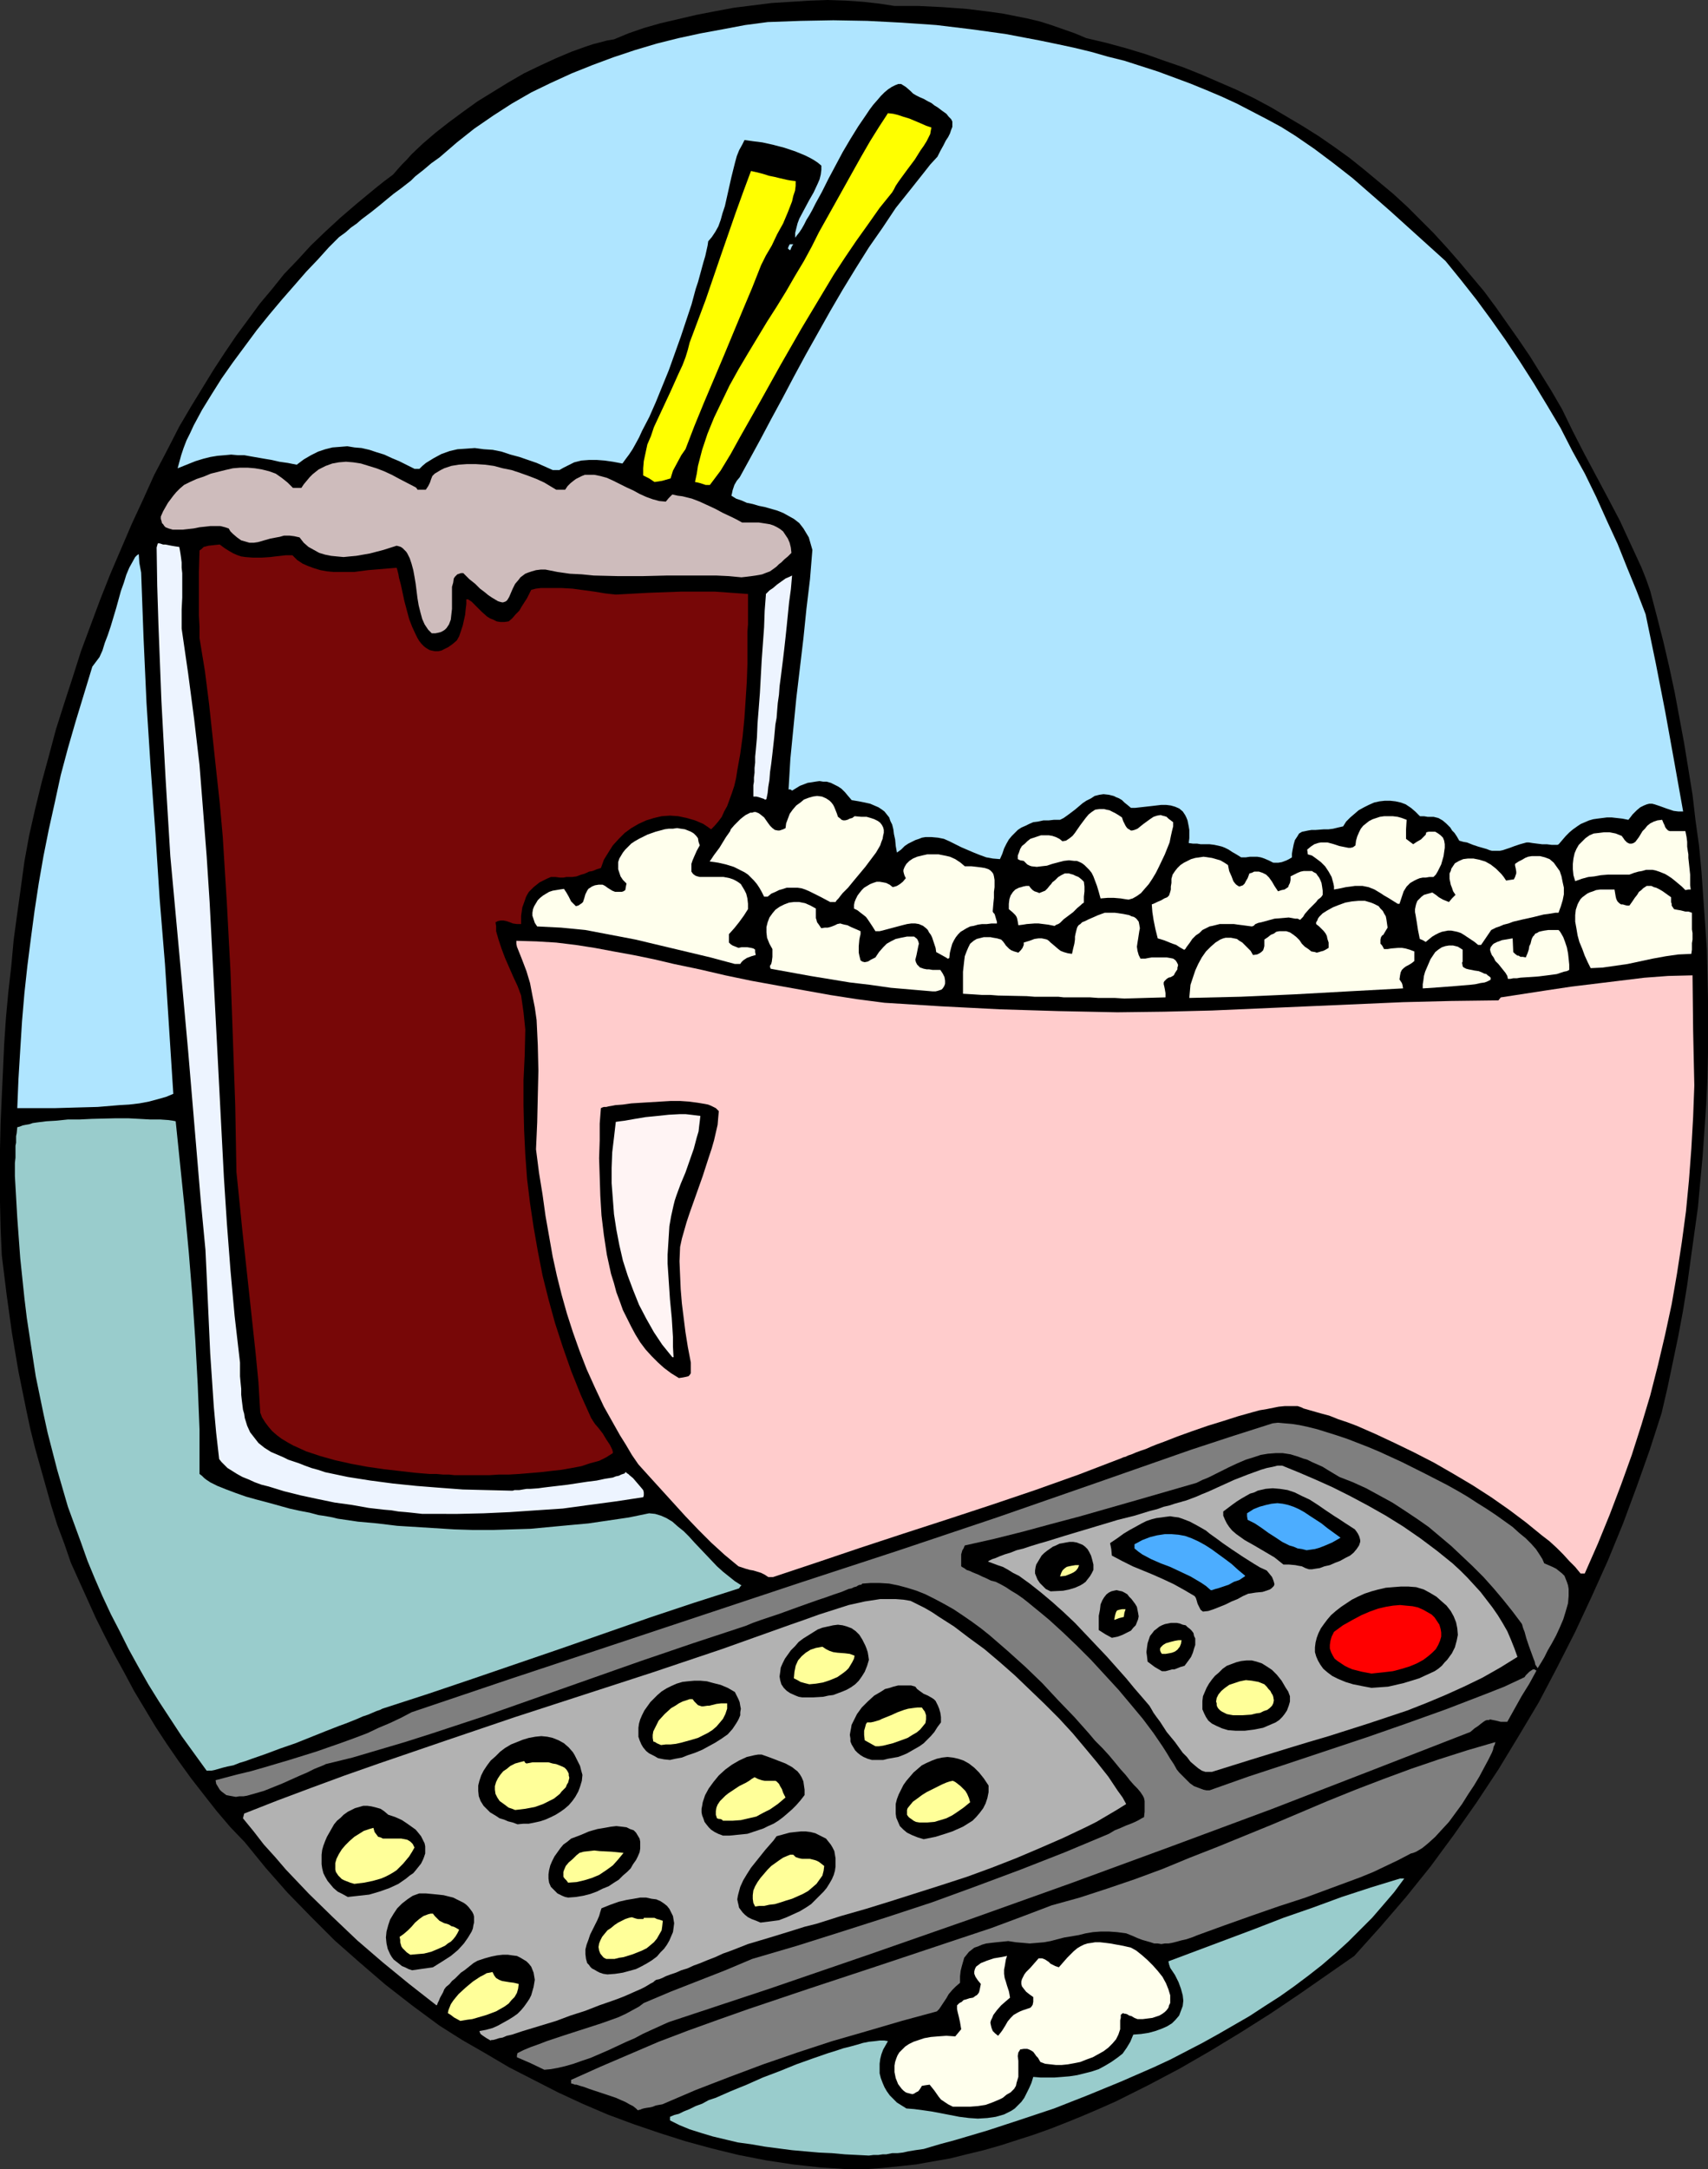 <?xml version="1.0" encoding="UTF-8" standalone="no"?>
<svg
   version="1.0"
   width="122.598mm"
   height="155.668mm"
   id="svg72"
   sodipodi:docname="Popcorn &amp; Drink 2.wmf"
   xmlns:inkscape="http://www.inkscape.org/namespaces/inkscape"
   xmlns:sodipodi="http://sodipodi.sourceforge.net/DTD/sodipodi-0.dtd"
   xmlns="http://www.w3.org/2000/svg"
   xmlns:svg="http://www.w3.org/2000/svg">
  <rect width="100%" height="100%" fill="#333333" stroke="none"/>
  <sodipodi:namedview
     id="namedview72"
     pagecolor="#ffffff"
     bordercolor="#000000"
     borderopacity="0.25"
     inkscape:showpageshadow="2"
     inkscape:pageopacity="0.0"
     inkscape:pagecheckerboard="0"
     inkscape:deskcolor="#d1d1d1"
     inkscape:document-units="mm" />
  <defs
     id="defs1">
    <pattern
       id="WMFhbasepattern"
       patternUnits="userSpaceOnUse"
       width="6"
       height="6"
       x="0"
       y="0" />
  </defs>
  <path
     style="fill:#000000;fill-opacity:1;fill-rule:evenodd;stroke:none"
     d="m 230.066,588.353 -7.432,-0.485 -7.432,-0.808 -7.432,-1.131 -7.432,-1.454 -7.27,-1.778 -7.109,-1.939 -7.109,-2.262 -7.109,-2.424 -6.947,-2.585 -6.786,-2.909 -6.624,-3.07 -6.624,-3.393 -6.624,-3.393 -6.301,-3.717 -6.463,-3.717 -6.139,-3.878 -7.432,-5.494 -7.27,-5.656 -6.947,-5.979 -6.786,-5.979 -6.463,-6.464 -6.301,-6.464 -5.978,-6.787 -5.655,-6.948 -3.878,-4.04 -3.716,-4.363 -3.554,-4.525 -3.393,-4.363 -3.393,-4.686 -3.231,-4.686 -3.07,-4.686 -2.908,-4.848 -2.908,-4.848 -2.585,-4.848 -2.747,-5.009 -2.585,-5.009 -2.423,-4.848 -2.262,-5.009 -4.524,-10.019 -1.777,-5.171 -1.939,-5.171 -1.616,-5.171 -1.454,-5.171 -1.454,-5.171 L 9.532,392.828 8.24,387.657 7.109,382.325 5.008,371.983 3.231,361.479 1.777,350.976 0.485,340.472 0.162,333.201 0,326.091 v -7.272 -7.11 l 0.162,-7.11 0.323,-7.272 0.323,-6.948 0.323,-7.11 0.485,-7.272 0.646,-6.948 0.808,-7.11 0.646,-7.11 0.969,-7.11 0.969,-6.948 0.969,-7.11 1.293,-7.11 1.616,-7.11 1.777,-7.272 1.939,-7.11 1.939,-7.272 2.262,-7.11 2.262,-6.948 2.262,-7.11 2.585,-6.948 2.585,-6.948 2.747,-6.948 2.908,-6.787 2.908,-6.787 3.07,-6.625 3.07,-6.787 3.393,-6.464 3.393,-6.625 3.231,-5.494 3.07,-5.009 3.07,-5.009 3.07,-4.686 3.07,-4.525 3.231,-4.363 3.07,-4.201 3.393,-4.04 3.231,-4.04 3.716,-3.878 3.554,-3.878 4.039,-3.878 4.039,-3.717 4.524,-3.878 4.685,-3.878 2.423,-1.939 2.585,-1.939 1.131,-1.293 1.292,-1.454 1.293,-1.293 1.292,-1.454 3.07,-2.909 3.393,-2.909 3.716,-2.909 3.716,-2.747 4.039,-2.909 4.201,-2.585 4.201,-2.585 4.201,-2.424 4.362,-2.101 4.201,-1.939 4.201,-1.778 4.039,-1.454 1.939,-0.646 1.939,-0.485 1.777,-0.485 1.939,-0.323 3.878,-1.616 4.201,-1.454 4.524,-1.293 4.847,-1.131 4.847,-1.131 5.008,-0.97 5.17,-0.97 5.17,-0.646 5.17,-0.646 5.17,-0.323 5.17,-0.323 L 224.573,0 l 4.847,0.162 4.685,0.323 4.362,0.485 2.1,0.323 2.1,0.323 h 6.463 l 6.624,0.323 6.624,0.485 6.463,0.808 3.393,0.485 3.231,0.646 3.231,0.646 3.393,0.808 3.07,0.97 3.231,1.131 3.231,1.131 3.07,1.293 5.493,1.293 5.332,1.454 5.332,1.616 5.008,1.778 5.17,1.778 4.847,1.939 4.847,2.101 4.847,2.101 4.685,2.262 4.524,2.424 4.362,2.585 4.362,2.585 4.362,2.747 4.201,2.909 4.039,2.909 4.039,3.232 3.878,3.232 3.878,3.232 3.878,3.555 3.554,3.555 3.554,3.555 3.554,3.878 3.393,3.878 3.393,4.04 3.393,4.04 3.231,4.363 3.07,4.363 3.07,4.363 3.07,4.525 2.908,4.686 2.908,4.686 2.908,5.009 2.908,5.979 3.07,5.979 6.463,12.119 3.231,6.14 2.908,6.302 2.908,6.302 1.293,3.232 1.131,3.232 1.777,6.787 1.777,6.948 1.616,6.948 1.454,6.787 1.293,6.948 1.292,6.948 1.131,6.948 1.131,6.948 0.808,6.948 0.969,6.948 0.646,6.948 0.485,6.948 0.485,6.948 0.485,7.11 0.162,6.948 0.162,7.11 v 6.948 6.948 l -0.162,7.11 -0.323,6.948 -0.485,7.11 -0.485,6.948 -0.646,6.948 -0.646,7.11 -0.969,6.948 -0.969,6.948 -0.969,7.11 -1.131,6.948 -1.293,6.948 -1.454,6.948 -1.454,6.948 -1.616,6.948 -3.231,10.019 -3.554,10.019 -3.716,10.019 -4.039,9.857 -4.362,9.695 -4.524,9.695 -4.847,9.534 -5.008,9.534 -5.493,9.211 -5.493,9.049 -5.978,9.049 -6.139,8.726 -6.301,8.564 -6.624,8.241 -6.947,8.08 -7.109,7.918 -7.432,5.171 -7.432,5.171 -7.917,5.333 -7.917,5.009 -8.24,5.009 -8.401,4.848 -8.563,4.525 -8.724,4.363 -4.362,1.939 -4.524,1.939 -4.362,1.778 -4.524,1.778 -4.524,1.616 -4.524,1.454 -4.524,1.454 -4.524,1.293 -4.685,1.131 -4.524,1.131 -4.685,0.808 -4.524,0.808 -4.524,0.485 -4.685,0.485 -4.524,0.323 z"
     id="path1" />
  <path
     style="fill:#99cccc;fill-opacity:1;fill-rule:evenodd;stroke:none"
     d="m 235.721,584.637 -3.231,-0.162 -3.231,-0.162 -3.554,-0.323 -3.554,-0.162 -7.27,-0.646 -7.432,-0.97 -3.716,-0.646 -3.554,-0.485 -3.393,-0.808 -3.393,-0.808 -3.231,-0.97 -3.07,-0.97 -2.747,-1.131 -2.585,-1.293 v -0.97 l 1.131,-0.485 1.292,-0.323 1.293,-0.646 1.616,-0.646 1.616,-0.808 1.777,-0.646 1.777,-0.97 1.939,-0.646 4.039,-1.778 4.362,-1.778 4.362,-1.939 4.685,-1.778 4.362,-1.778 4.524,-1.616 4.201,-1.454 2.1,-0.646 1.939,-0.646 1.939,-0.485 1.777,-0.485 1.616,-0.485 1.616,-0.323 1.616,-0.162 1.292,-0.162 h 1.293 l 0.969,0.162 -0.646,1.131 -0.646,1.131 -0.485,1.293 -0.323,1.293 -0.162,1.293 v 1.293 1.293 l 0.323,1.293 0.485,1.293 0.485,1.131 0.646,1.131 0.808,1.131 0.969,0.97 0.969,0.97 1.293,0.808 1.292,0.808 2.1,0.162 2.423,0.323 2.262,0.323 2.585,0.485 5.008,0.97 2.585,0.323 2.423,0.162 2.585,-0.162 2.262,-0.323 1.131,-0.323 1.131,-0.323 0.969,-0.485 0.969,-0.485 0.969,-0.646 0.969,-0.97 0.808,-0.808 0.808,-1.131 0.646,-1.293 0.646,-1.293 0.646,-1.454 0.485,-1.616 1.939,0.162 h 3.878 l 2.1,-0.162 1.939,-0.162 2.1,-0.323 1.939,-0.485 1.939,-0.485 1.939,-0.646 1.777,-0.97 1.616,-0.97 1.616,-1.131 1.454,-1.131 1.131,-1.616 0.969,-1.616 0.808,-1.939 2.1,-0.162 2.1,-0.323 1.777,-0.485 1.777,-0.646 1.454,-0.646 1.292,-0.808 0.969,-0.97 0.969,-1.131 0.485,-1.293 0.485,-1.293 0.162,-1.454 -0.162,-1.454 -0.485,-1.778 -0.646,-1.778 -0.969,-1.939 -1.293,-1.939 -0.323,-0.97 -0.162,-0.808 3.878,-1.454 3.878,-1.454 7.755,-2.909 7.755,-2.909 7.917,-3.07 7.917,-2.747 7.917,-2.909 7.917,-2.585 7.917,-2.424 h 0.485 0.646 l -2.747,3.717 -2.908,3.393 -3.07,3.555 -3.231,3.232 -3.231,3.232 -3.554,3.232 -3.554,3.07 -3.716,2.909 -3.878,2.909 -3.878,2.747 -4.039,2.585 -4.201,2.747 -4.201,2.424 -4.201,2.424 -4.362,2.424 -4.362,2.262 -4.362,2.262 -4.524,2.101 -8.886,3.878 -9.048,3.717 -9.048,3.555 -9.209,3.07 -8.886,2.909 -8.724,2.585 -4.201,1.131 -4.362,1.293 -1.131,0.162 -1.131,0.162 -0.969,0.162 -0.969,0.162 -1.454,0.323 -1.454,0.162 h -1.454 l -1.616,0.323 h -0.969 l -1.131,0.162 h -1.292 z"
     id="path2" />
  <path
     style="fill:#7f7f7f;fill-opacity:1;fill-rule:evenodd;stroke:none"
     d="m 173.034,572.356 -0.485,-0.485 -0.808,-0.646 -0.969,-0.485 -1.131,-0.646 -1.131,-0.485 -1.454,-0.646 -2.908,-0.97 -2.908,-0.97 -1.454,-0.485 -1.292,-0.485 -1.131,-0.323 -0.969,-0.323 h -0.485 l -0.323,-0.162 -0.646,-0.162 v -0.97 l 7.917,-3.555 7.917,-3.393 7.917,-3.393 8.078,-3.07 8.078,-2.909 8.24,-2.909 16.318,-5.494 16.641,-5.494 16.479,-5.494 16.479,-5.494 8.24,-3.07 8.078,-3.07 7.593,-2.101 7.432,-2.424 7.593,-2.585 7.432,-2.747 7.432,-3.07 7.432,-2.909 15.025,-6.14 14.864,-6.302 7.593,-3.07 7.593,-2.909 7.432,-2.747 7.593,-2.585 7.593,-2.424 7.755,-2.262 -0.162,0.646 -0.323,0.646 -0.162,0.808 -0.323,0.808 -0.969,1.939 -1.131,2.101 -1.293,2.424 -1.454,2.424 -1.616,2.424 -1.616,2.585 -1.777,2.424 -1.777,2.424 -1.939,2.101 -1.777,1.939 -1.777,1.616 -0.969,0.808 -0.808,0.646 -0.808,0.485 -0.808,0.485 -0.808,0.323 -0.646,0.162 -3.393,1.778 -3.393,1.616 -3.393,1.616 -3.554,1.454 -7.432,2.747 -7.432,2.747 -7.432,2.424 -7.432,2.585 -7.27,2.585 -3.554,1.293 -3.554,1.293 -1.616,0.646 -1.454,0.485 -1.454,0.323 -1.131,0.323 -1.293,0.323 -0.969,0.162 h -0.969 l -0.969,0.162 -0.969,-0.162 h -0.969 l -0.969,-0.323 -1.131,-0.323 -1.131,-0.323 -1.292,-0.485 -1.454,-0.646 -1.616,-0.646 -2.423,-0.323 -2.262,-0.162 h -2.262 l -2.1,0.162 -1.939,0.323 -1.939,0.485 -3.878,0.646 -3.716,0.97 -1.777,0.323 -1.939,0.162 -1.939,0.162 -1.777,-0.162 -1.939,-0.162 -2.1,-0.323 -1.616,0.162 -1.616,0.162 -1.454,0.162 -1.293,0.162 -1.131,0.323 -1.131,0.485 -0.969,0.323 -0.808,0.646 -0.646,0.485 -0.646,0.808 -0.646,0.808 -0.323,1.131 -0.323,1.131 -0.323,1.293 -0.162,1.454 v 1.778 l -1.131,0.97 -0.969,0.97 -0.969,1.131 -0.646,1.131 -0.646,0.97 -0.646,0.97 -0.646,0.97 -0.646,0.646 -9.532,2.585 -9.371,2.747 -9.532,2.747 -9.371,3.07 -9.371,3.232 -9.048,3.393 -9.209,3.555 -9.048,3.878 -0.969,0.162 -0.808,0.162 -0.808,0.323 -0.646,0.162 -1.131,0.162 -0.808,0.162 -0.485,0.162 -0.323,0.162 h -0.162 z"
     id="path3" />
  <path
     style="fill:#ffffed;fill-opacity:1;fill-rule:evenodd;stroke:none"
     d="m 258.501,571.386 -1.292,-0.646 -0.969,-0.646 -0.969,-0.646 -0.646,-0.808 -1.131,-1.616 -0.646,-0.808 -0.646,-0.808 -1.131,0.162 -0.969,0.162 -0.485,0.808 -0.485,0.646 -0.646,0.323 -0.485,0.323 -0.485,0.162 -0.646,-0.162 -0.646,-0.162 -0.485,-0.162 -0.646,-0.485 -0.485,-0.485 -0.485,-0.646 -0.485,-0.646 -0.646,-1.616 -0.162,-0.808 -0.162,-0.808 v -0.97 -0.808 l 0.162,-0.97 0.323,-0.97 0.323,-0.808 0.485,-0.808 0.808,-0.808 0.808,-0.808 0.969,-0.646 1.292,-0.646 1.454,-0.485 1.454,-0.485 1.777,-0.323 1.939,-0.162 2.262,-0.162 2.423,0.162 0.808,-0.97 0.808,-0.97 -0.162,-0.97 -0.162,-0.97 -0.323,-1.454 -0.323,-1.293 -0.162,-0.808 v -0.97 l 0.646,-0.646 0.646,-0.323 0.485,-0.485 0.646,-0.162 0.969,-0.323 0.969,-0.162 0.646,-0.485 0.323,-0.162 0.323,-0.323 0.323,-0.485 0.162,-0.646 0.162,-0.808 0.162,-0.808 -0.808,-0.97 -0.646,-0.97 -0.323,-0.808 v -0.646 l 0.162,-0.646 0.323,-0.646 0.646,-0.485 0.646,-0.485 0.808,-0.323 0.808,-0.323 1.939,-0.646 1.939,-0.323 1.616,-0.323 -0.323,0.97 -0.162,0.97 -0.162,0.97 -0.162,0.808 v 1.131 l 0.162,1.131 0.323,0.97 0.323,1.131 0.485,1.454 0.162,0.808 0.162,0.97 -1.131,0.97 -1.292,1.131 -1.131,1.293 -0.969,1.293 -0.323,0.808 -0.323,0.646 -0.162,0.646 0.162,0.808 0.162,0.646 0.323,0.808 0.646,0.646 0.808,0.646 0.646,-0.808 0.485,-0.646 0.808,-1.293 0.646,-1.131 0.808,-0.97 0.808,-0.808 1.131,-0.646 0.646,-0.323 0.808,-0.323 0.969,-0.323 0.969,-0.323 0.323,-0.323 0.323,-0.485 0.162,-0.808 v -1.293 l -1.131,-0.808 -0.808,-0.646 -0.646,-0.808 -0.485,-0.646 -0.162,-0.646 v -0.646 l 0.162,-0.646 0.323,-0.646 0.323,-0.646 0.485,-0.646 1.131,-1.131 1.131,-1.293 1.131,-1.293 h 0.969 l 0.808,0.323 0.485,0.323 0.485,0.323 0.485,0.485 0.646,0.323 0.646,0.323 0.969,0.323 1.131,-1.293 1.131,-1.293 0.969,-0.97 0.808,-0.808 0.969,-0.808 0.808,-0.485 0.969,-0.485 0.969,-0.323 1.131,-0.162 0.969,-0.162 h 1.293 l 1.454,0.162 1.293,0.162 1.777,0.323 1.777,0.323 2.1,0.485 1.454,0.808 1.616,1.293 1.454,1.293 1.454,1.454 1.292,1.454 1.293,1.616 0.969,1.778 0.646,1.616 0.485,1.616 v 0.646 0.808 0.646 l -0.323,0.646 -0.162,0.646 -0.485,0.646 -0.485,0.485 -0.646,0.485 -0.808,0.485 -0.969,0.323 -0.969,0.323 -1.293,0.162 -1.292,0.162 h -1.454 l -0.808,-0.323 -0.808,-0.485 -0.646,-0.162 -0.485,-0.323 -0.485,-0.162 h -0.323 l -0.323,-0.162 -0.323,0.162 -0.162,0.162 -0.162,0.162 v 0.323 0.485 l -0.162,0.646 v 2.424 l -0.485,1.454 -0.646,1.293 -0.969,1.131 -1.131,1.131 -1.292,0.97 -1.454,0.808 -1.454,0.808 -1.777,0.646 -1.616,0.646 -1.616,0.323 -1.777,0.323 -1.616,0.162 h -1.616 l -1.454,-0.162 -1.454,-0.162 -1.292,-0.485 -0.646,-1.131 -0.485,-0.485 -0.323,-0.485 -0.485,-0.646 -0.485,-0.323 -0.646,-0.323 -0.485,-0.162 h -0.969 l -0.969,0.162 -0.162,0.323 -0.323,0.485 -0.162,0.97 0.162,1.293 v 0.646 0.646 1.454 1.616 l -0.485,1.616 -0.162,0.808 -0.485,0.808 -0.969,0.97 -1.131,0.646 -0.969,0.808 -0.969,0.485 -1.939,0.808 -1.777,0.646 -2.1,0.323 -2.1,0.162 h -2.262 z"
     id="path4" />
  <path
     style="fill:#7f7f7f;fill-opacity:1;fill-rule:evenodd;stroke:none"
     d="m 147.669,561.368 -3.716,-1.778 -3.716,-1.616 v -0.485 l 0.162,-0.646 1.616,-0.808 1.939,-0.808 2.262,-0.808 2.1,-0.808 4.847,-1.616 5.008,-1.616 5.008,-1.616 2.262,-0.808 2.262,-0.808 2.1,-0.97 1.777,-0.97 1.777,-0.97 1.292,-0.97 7.27,-3.07 7.432,-2.909 7.432,-2.909 7.27,-3.07 12.117,-3.555 12.279,-3.878 12.117,-3.878 12.279,-4.04 11.956,-4.363 12.117,-4.525 11.956,-4.686 11.956,-5.009 1.616,-0.97 1.616,-0.646 1.454,-0.646 1.292,-0.485 1.131,-0.485 0.969,-0.485 0.808,-0.485 0.646,-0.323 0.162,-1.454 v -1.131 -0.97 -0.808 l -0.162,-0.808 -0.323,-0.646 -0.646,-0.97 -0.808,-0.97 -0.969,-0.97 -1.131,-1.293 -0.485,-0.646 -0.646,-0.808 -1.454,-1.616 -1.454,-1.778 -1.616,-1.939 -1.777,-1.939 -1.939,-1.939 -1.777,-2.101 -3.878,-4.363 -4.362,-4.525 -4.362,-4.686 -4.524,-4.363 -4.847,-4.363 -4.847,-4.201 -2.423,-1.939 -2.423,-1.778 -2.585,-1.778 -2.423,-1.616 -2.585,-1.454 -2.423,-1.293 -2.585,-1.293 -2.423,-0.97 -2.585,-0.808 -2.423,-0.646 -2.423,-0.485 -2.585,-0.162 h -2.423 l -2.262,0.162 -0.162,0.162 -0.162,0.162 h -0.323 l -0.485,0.162 -0.485,0.323 -0.646,0.162 -0.646,0.323 -0.808,0.162 -1.939,0.808 -1.939,0.646 -2.262,0.808 -2.423,0.808 -5.008,1.778 -5.332,1.939 -2.423,0.808 -2.423,0.808 -2.262,0.808 -1.939,0.808 -14.218,4.686 -14.218,4.848 -14.218,5.009 -14.218,5.009 -14.218,5.009 -14.218,4.686 -7.109,2.262 -7.109,2.101 -7.109,2.101 -7.27,1.778 -0.646,0.323 -0.808,0.323 -1.616,0.646 -1.939,0.97 -2.262,0.97 -4.685,2.101 -2.423,0.97 -2.423,0.97 -2.262,0.646 -2.262,0.646 -0.969,0.162 h -1.131 l -0.969,0.162 -1.777,-0.323 -0.808,-0.162 -0.646,-0.485 -0.646,-0.485 -0.485,-0.485 -0.485,-0.808 -0.485,-0.808 -0.162,-0.97 3.07,-0.808 3.07,-0.808 3.393,-0.808 3.393,-0.97 7.109,-2.101 7.27,-2.262 6.947,-2.424 3.554,-1.293 3.393,-1.293 3.07,-1.454 3.07,-1.293 3.07,-1.454 2.747,-1.454 26.335,-8.888 26.335,-8.726 52.993,-17.613 26.658,-8.726 26.496,-8.888 26.496,-9.211 26.335,-9.211 10.825,-3.555 11.148,-3.555 1.454,-0.162 1.777,0.162 1.939,0.162 2.1,0.323 2.262,0.485 2.585,0.646 2.585,0.808 2.585,0.808 2.908,0.97 2.908,1.131 2.908,1.131 3.07,1.293 5.978,2.747 6.139,3.07 5.978,3.07 2.908,1.616 2.747,1.616 2.747,1.778 2.585,1.616 2.423,1.616 2.262,1.616 2.262,1.616 1.777,1.616 1.777,1.454 1.454,1.454 1.292,1.454 0.969,1.454 0.808,1.293 0.485,1.131 1.131,0.485 1.131,0.485 0.969,0.485 0.808,0.646 0.808,0.646 0.646,0.646 0.323,0.808 0.323,0.808 0.323,0.97 0.162,0.97 v 0.97 0.97 l -0.162,1.939 -0.646,2.262 -0.646,2.101 -0.969,2.262 -0.969,2.101 -1.131,2.101 -1.131,1.939 -0.969,1.939 -0.485,0.808 -0.485,0.808 -0.808,1.293 -0.323,-0.485 -0.323,-0.485 -0.162,-0.808 -0.323,-0.808 -0.646,-1.778 -0.646,-1.778 -0.646,-1.939 -0.485,-1.778 -0.323,-0.808 -0.162,-0.485 -0.162,-0.646 -0.162,-0.323 -2.423,-3.232 -2.585,-3.232 -2.585,-3.07 -2.747,-3.07 -2.908,-2.909 -2.908,-2.747 -2.908,-2.747 -3.07,-2.585 -3.07,-2.585 -3.231,-2.262 -3.393,-2.262 -3.231,-2.101 -3.554,-1.939 -3.554,-1.939 -3.554,-1.616 -3.716,-1.454 -1.616,-0.97 -1.616,-0.97 -1.293,-0.808 -1.454,-0.646 -1.454,-0.646 -1.293,-0.646 -1.131,-0.323 -1.293,-0.485 -2.1,-0.646 -2.1,-0.323 h -1.939 l -2.1,0.162 -1.939,0.323 -1.939,0.646 -2.1,0.646 -2.262,0.97 -2.423,1.131 -2.585,1.293 -2.908,1.454 -1.616,0.646 -1.616,0.808 -15.672,4.525 -15.833,4.525 -7.917,2.101 -7.755,2.101 -7.755,1.939 -7.917,1.778 -0.323,0.808 -0.323,0.485 -0.323,1.131 v 0.485 1.616 1.131 l 0.485,0.323 0.323,0.162 0.646,0.485 0.485,0.162 0.485,0.162 0.646,0.323 0.808,0.323 0.808,0.323 0.969,0.485 1.131,0.485 1.293,0.646 1.292,0.323 1.293,0.646 1.454,0.808 1.454,0.97 1.616,0.97 1.616,1.131 1.616,1.293 1.777,1.454 1.777,1.454 1.939,1.616 3.716,3.393 3.716,3.555 3.878,3.878 3.716,4.04 3.716,4.04 3.393,4.04 3.231,3.878 1.454,1.939 1.454,1.939 2.423,3.555 1.131,1.778 0.969,1.616 0.969,1.454 0.808,1.454 0.646,0.808 1.939,1.939 0.969,0.97 1.131,0.808 1.292,0.485 1.293,0.485 0.808,0.162 h 0.808 l 10.502,-3.717 10.825,-3.555 10.663,-3.555 10.663,-3.555 10.663,-3.717 10.825,-3.878 10.502,-4.04 5.332,-2.101 5.17,-2.424 0.323,-0.162 0.323,-0.485 0.969,-0.97 0.485,-0.323 0.485,-0.323 h 0.485 l 0.162,0.162 0.323,0.162 -1.939,3.555 -2.1,3.393 -3.878,6.948 h -0.969 -0.808 l -0.646,-0.162 -0.646,-0.162 -0.808,-0.162 -0.808,-0.162 -0.323,0.162 h -0.485 l -0.485,0.162 -0.485,0.323 -0.646,0.485 -0.808,0.646 -0.969,0.646 -1.131,0.97 -26.981,10.503 -27.143,10.503 -26.981,10.019 -27.304,10.019 -27.143,9.695 -27.304,9.534 -27.304,9.372 -27.304,9.049 -1.454,0.646 -1.777,0.808 -1.777,0.808 -2.1,0.97 -2.1,1.131 -2.262,0.97 -4.847,2.262 -4.847,2.101 -2.423,0.808 -2.262,0.808 -2.262,0.646 -2.1,0.485 -1.777,0.323 z"
     id="path5" />
  <path
     style="fill:#b2b2b2;fill-opacity:1;fill-rule:evenodd;stroke:none"
     d="m 133.128,553.45 -1.131,-0.646 -0.969,-0.646 -0.646,-0.485 -0.162,-0.323 -0.162,-0.485 1.777,-0.323 1.777,-0.485 1.454,-0.646 1.454,-0.808 1.454,-0.808 1.293,-0.808 1.131,-0.808 0.969,-0.97 0.808,-0.97 0.808,-1.131 0.646,-0.97 0.485,-0.97 0.323,-1.131 0.323,-1.131 0.162,-0.97 0.162,-0.97 -0.162,-0.97 -0.162,-0.97 -0.323,-0.808 -0.323,-0.808 -0.646,-0.808 -0.646,-0.646 -0.808,-0.485 -0.808,-0.485 -0.969,-0.485 -1.293,-0.162 -1.131,-0.162 h -1.454 l -1.454,0.162 -1.616,0.323 -1.777,0.485 -1.939,0.646 -1.131,0.646 -0.808,0.646 -1.616,1.293 -0.969,0.646 -0.969,0.97 -0.646,0.646 -0.808,0.646 -0.646,0.808 -0.969,0.808 -0.485,0.646 -0.323,0.808 -0.808,1.454 -0.323,0.808 -0.323,0.646 -0.162,0.485 -0.162,0.162 -7.432,-5.817 -7.109,-5.817 -6.947,-5.979 -6.624,-6.302 -6.463,-6.302 -6.301,-6.625 -2.908,-3.393 -3.07,-3.393 -2.747,-3.555 -2.908,-3.555 0.323,-1.293 9.048,-3.555 9.048,-3.393 9.209,-3.393 9.209,-3.232 18.418,-6.302 18.58,-6.302 37.321,-12.119 18.741,-6.302 18.58,-6.625 3.716,-1.293 4.039,-1.454 4.039,-1.293 4.039,-1.293 4.362,-0.97 2.1,-0.323 2.1,-0.323 h 2.1 2.1 l 2.1,0.162 1.939,0.323 1.939,0.97 1.939,0.97 1.939,1.131 1.939,1.293 4.039,2.585 4.039,3.07 4.201,3.07 4.201,3.555 4.039,3.555 4.039,3.878 4.039,3.878 3.878,3.878 3.716,4.04 3.393,4.04 3.231,3.878 3.07,3.878 2.585,3.878 1.293,1.778 0.969,1.778 -2.585,1.616 -2.747,1.616 -2.747,1.616 -2.908,1.454 -6.139,2.909 -6.301,2.747 -6.463,2.747 -6.624,2.585 -6.624,2.424 -6.947,2.262 -13.733,4.363 -6.786,2.101 -6.786,1.939 -6.624,2.101 -3.231,0.808 -3.07,0.97 -6.301,1.939 -5.978,1.778 -4.524,1.778 -2.262,0.808 -2.1,0.97 -2.1,0.808 -1.939,0.808 -1.777,0.646 -1.777,0.808 -1.616,0.485 -1.454,0.646 -1.454,0.485 -1.293,0.485 -0.969,0.485 -0.808,0.323 -0.808,0.162 -0.485,0.323 -0.323,0.323 -0.646,0.323 -0.808,0.485 -0.808,0.485 -1.293,0.646 -1.131,0.485 -1.454,0.646 -1.454,0.646 -1.616,0.646 -1.777,0.646 -3.716,1.293 -3.716,1.454 -4.039,1.293 -3.878,1.454 -3.716,1.131 -3.716,1.131 -1.616,0.485 -1.454,0.485 -1.454,0.485 -1.454,0.323 -1.131,0.485 -0.969,0.162 -0.969,0.323 -0.646,0.162 h -0.485 z"
     id="path6" />
  <path
     style="fill:#ffff99;fill-opacity:1;fill-rule:evenodd;stroke:none"
     d="m 124.888,548.117 -1.777,-0.97 -0.808,-0.646 -0.808,-0.485 0.162,-0.808 0.323,-0.808 0.323,-0.808 0.646,-0.97 0.646,-0.808 0.808,-0.97 1.939,-1.778 1.939,-1.616 0.969,-0.646 0.969,-0.646 0.969,-0.485 0.808,-0.485 0.808,-0.162 0.808,-0.162 0.485,0.97 0.485,0.646 0.808,0.485 0.808,0.323 0.969,0.162 0.969,0.162 1.292,0.162 1.293,0.323 -0.162,1.293 -0.323,1.131 -0.646,1.131 -0.808,0.808 -0.808,0.97 -1.131,0.808 -1.131,0.646 -1.131,0.646 -2.585,0.97 -2.747,0.808 -1.131,0.323 -1.293,0.162 -0.969,0.162 z"
     id="path7" />
  <path
     style="fill:#000000;fill-opacity:1;fill-rule:evenodd;stroke:none"
     d="m 164.794,535.513 -1.131,-0.162 -0.969,-0.323 -0.646,-0.323 -0.808,-0.485 -0.646,-0.323 -0.485,-0.485 -0.323,-0.485 -0.485,-0.485 -0.323,-1.131 -0.162,-1.293 v -1.293 l 0.323,-1.293 0.485,-1.293 0.485,-1.454 1.292,-2.585 0.646,-1.293 0.485,-1.131 0.323,-1.131 0.323,-0.97 2.423,-0.97 2.262,-0.808 2.1,-0.485 1.939,-0.323 1.777,-0.323 h 1.616 l 1.454,0.323 1.293,0.162 1.131,0.485 0.969,0.646 0.808,0.646 0.646,0.808 0.485,0.97 0.485,0.97 0.162,0.97 0.162,0.97 -0.162,1.293 -0.162,1.131 -0.485,1.131 -0.485,1.131 -0.646,1.131 -0.808,1.131 -0.969,0.97 -0.969,1.131 -1.292,0.97 -1.293,0.808 -1.454,0.808 -1.616,0.808 -1.777,0.485 -1.777,0.485 -2.1,0.323 z"
     id="path8" />
  <path
     style="fill:#000000;fill-opacity:1;fill-rule:evenodd;stroke:none"
     d="m 111.802,534.382 -0.969,-0.323 -0.969,-0.485 -0.808,-0.323 -0.808,-0.646 -1.454,-1.131 -0.485,-0.646 -0.485,-0.808 -0.646,-1.454 -0.323,-1.454 -0.162,-1.616 0.162,-1.616 0.485,-1.778 0.485,-1.454 0.969,-1.616 0.969,-1.454 1.292,-1.293 1.454,-1.131 1.454,-0.97 1.777,-0.646 h 1.777 l 1.777,0.162 1.616,0.162 1.454,0.162 1.292,0.323 1.293,0.323 0.969,0.485 0.969,0.485 0.969,0.485 0.646,0.485 0.646,0.646 0.485,0.646 0.485,0.646 0.323,0.646 0.162,0.646 v 0.808 0.808 l -0.162,0.646 -0.162,0.97 -0.323,0.808 -0.485,0.808 -0.485,0.808 -1.131,1.616 -1.616,1.778 -1.939,1.616 -2.262,1.454 -2.585,1.616 z"
     id="path9" />
  <path
     style="fill:#ffff99;fill-opacity:1;fill-rule:evenodd;stroke:none"
     d="m 164.471,531.312 -0.646,-0.323 -0.323,-0.323 -0.646,-0.808 -0.323,-0.808 -0.162,-0.97 0.162,-0.97 0.323,-0.808 0.485,-0.97 0.646,-0.808 0.808,-0.97 0.969,-0.646 0.969,-0.808 0.969,-0.646 0.969,-0.485 0.969,-0.485 0.969,-0.323 0.808,-0.162 0.485,0.162 0.485,0.162 0.646,0.162 h 0.485 0.969 l 0.162,-0.162 v -0.162 h 1.293 1.131 0.485 l 0.646,0.323 0.646,0.162 0.969,0.323 -0.162,1.454 -0.162,1.131 -0.646,1.131 -0.646,1.131 -0.808,0.97 -0.969,0.808 -0.969,0.808 -1.293,0.646 -2.423,0.97 -2.585,0.808 -1.131,0.162 -1.292,0.323 h -1.131 z"
     id="path10" />
  <path
     style="fill:#ffff99;fill-opacity:1;fill-rule:evenodd;stroke:none"
     d="m 111.317,530.18 -0.969,-0.646 -0.646,-0.646 -0.485,-0.485 -0.323,-0.485 -0.323,-1.131 v -0.646 l -0.162,-0.808 1.131,-0.808 1.131,-0.97 0.969,-0.97 0.969,-1.131 1.131,-0.97 1.131,-0.808 1.292,-0.485 0.646,-0.162 h 0.646 l 0.485,0.646 0.485,0.485 0.485,0.485 0.323,0.323 0.646,0.323 0.646,0.323 0.646,0.162 0.485,0.162 0.323,0.162 0.485,0.323 0.646,0.162 0.646,0.323 0.808,0.485 -0.485,0.97 -0.485,0.808 -0.646,0.808 -0.646,0.646 -0.808,0.485 -0.808,0.646 -1.777,0.808 -1.939,0.808 -1.939,0.485 -1.939,0.162 z"
     id="path11" />
  <path
     style="fill:#000000;fill-opacity:1;fill-rule:evenodd;stroke:none"
     d="m 206.316,521.455 -1.131,-0.485 -1.292,-0.485 -0.969,-0.485 -0.808,-0.646 -0.646,-0.646 -0.485,-0.646 -0.485,-0.646 -0.162,-0.808 -0.162,-0.646 -0.162,-0.808 0.162,-0.97 0.162,-0.646 0.485,-1.778 0.808,-1.778 0.969,-1.616 1.131,-1.778 2.585,-3.232 1.292,-1.616 1.131,-1.293 1.131,-1.293 0.808,-1.131 1.777,-0.485 1.777,-0.485 1.454,-0.162 1.616,-0.162 h 1.293 l 1.292,0.162 1.293,0.323 0.969,0.485 0.969,0.485 0.969,0.485 0.646,0.808 0.646,0.808 0.485,0.808 0.485,0.97 0.162,0.97 0.162,0.97 v 1.131 1.131 l -0.162,1.131 -0.323,1.131 -0.485,1.131 -0.646,1.131 -0.808,1.293 -0.808,0.97 -1.131,1.131 -1.131,1.131 -1.131,1.131 -1.454,0.97 -1.616,0.97 -1.777,0.808 -1.777,0.808 -2.1,0.808 -2.423,0.323 z"
     id="path12" />
  <path
     style="fill:#ffff99;fill-opacity:1;fill-rule:evenodd;stroke:none"
     d="m 204.862,517.092 -0.485,-0.97 -0.162,-1.131 v -0.97 l 0.162,-1.293 0.485,-1.131 0.646,-1.131 0.808,-1.131 0.969,-1.131 0.969,-1.131 0.969,-0.97 1.131,-0.808 1.131,-0.808 0.969,-0.646 1.131,-0.485 0.808,-0.323 h 0.808 l 0.323,0.323 0.323,0.323 0.969,0.323 0.808,0.162 h 0.969 1.131 l 1.293,0.323 0.485,0.162 0.646,0.323 0.646,0.485 0.808,0.646 -0.162,1.293 -0.323,1.293 -0.808,1.131 -0.808,1.131 -1.131,0.97 -1.131,0.97 -1.454,0.808 -1.454,0.646 -1.454,0.646 -1.616,0.485 -1.454,0.485 -1.616,0.485 -1.454,0.162 -1.454,0.323 h -1.293 z"
     id="path13" />
  <path
     style="fill:#000000;fill-opacity:1;fill-rule:evenodd;stroke:none"
     d="m 154.131,514.668 -0.808,-0.162 -0.808,-0.323 -0.646,-0.323 -0.646,-0.323 -0.969,-0.97 -0.808,-0.808 -0.485,-1.131 -0.162,-1.131 v -1.131 l 0.162,-1.131 0.323,-1.293 0.485,-1.131 0.646,-1.293 0.808,-1.131 0.808,-1.131 0.808,-0.97 1.131,-0.808 0.969,-0.808 2.585,-0.97 2.262,-0.97 2.262,-0.646 1.939,-0.323 1.777,-0.323 1.454,-0.162 1.454,0.162 1.292,0.162 0.969,0.485 0.969,0.323 0.646,0.646 0.485,0.808 0.485,0.808 0.162,0.808 v 0.97 0.97 l -0.162,0.97 -0.485,1.131 -0.485,0.97 -0.808,1.131 -0.646,1.131 -0.969,0.97 -1.131,0.97 -1.131,1.131 -1.293,0.808 -1.454,0.97 -1.616,0.646 -1.616,0.808 -1.777,0.646 -1.939,0.485 -1.939,0.323 z"
     id="path14" />
  <path
     style="fill:#000000;fill-opacity:1;fill-rule:evenodd;stroke:none"
     d="m 94.353,514.506 -1.454,-0.808 -1.293,-0.646 -1.131,-0.97 -0.808,-0.97 -0.808,-0.97 -0.646,-1.131 -0.485,-0.97 -0.323,-1.293 -0.162,-1.131 v -1.293 -1.293 l 0.162,-1.293 0.323,-1.131 0.485,-1.293 0.485,-1.131 0.646,-1.131 0.646,-1.131 0.646,-1.131 0.808,-0.97 0.969,-0.808 0.808,-0.808 1.131,-0.808 0.969,-0.485 0.969,-0.485 1.131,-0.323 1.131,-0.323 h 1.131 l 1.131,0.162 1.293,0.323 1.131,0.323 0.969,0.646 1.131,0.97 1.939,0.646 1.777,0.808 1.454,0.97 1.131,0.808 1.131,0.808 0.808,0.97 0.646,0.808 0.485,0.97 0.485,0.97 0.162,0.808 v 0.97 0.97 l -0.323,0.97 -0.323,0.808 -0.485,0.97 -0.646,0.808 -0.646,0.808 -0.808,0.97 -0.969,0.646 -0.969,0.808 -2.1,1.454 -2.423,1.131 -2.747,0.97 -2.747,0.808 -2.908,0.323 z"
     id="path15" />
  <path
     style="fill:#ffff99;fill-opacity:1;fill-rule:evenodd;stroke:none"
     d="m 96.13,510.951 -1.131,-0.323 -0.808,-0.323 -0.808,-0.323 -0.646,-0.323 -0.485,-0.485 -0.485,-0.485 -0.323,-0.485 -0.323,-0.485 -0.162,-0.646 v -0.485 -1.293 l 0.323,-1.131 0.646,-1.293 0.808,-1.293 0.969,-1.131 1.131,-1.131 1.293,-1.131 1.293,-0.808 1.293,-0.808 1.454,-0.485 1.131,-0.323 0.323,1.131 0.485,0.646 0.485,0.646 0.646,0.162 0.646,0.323 h 0.808 1.616 1.777 0.808 l 0.808,0.162 0.808,0.162 0.808,0.485 0.646,0.646 0.485,0.97 -0.646,1.131 -0.808,1.293 -0.808,0.97 -0.808,0.97 -0.969,0.97 -0.808,0.808 -0.969,0.646 -1.131,0.646 -0.969,0.485 -1.131,0.485 -2.262,0.646 -2.423,0.485 z"
     id="path16" />
  <path
     style="fill:#ffff99;fill-opacity:1;fill-rule:evenodd;stroke:none"
     d="m 154.131,510.628 -0.485,-0.646 -0.485,-0.485 -0.323,-0.485 v -0.646 -0.646 l 0.162,-0.485 0.485,-1.131 0.808,-0.97 1.131,-0.97 0.969,-0.97 0.808,-0.646 1.131,-0.323 1.454,-0.162 1.454,-0.162 1.454,0.162 3.231,0.162 3.231,0.323 -1.454,1.778 -1.454,1.616 -1.777,1.293 -1.939,1.293 -1.939,0.808 -2.1,0.646 -2.1,0.485 z"
     id="path17" />
  <path
     style="fill:#000000;fill-opacity:1;fill-rule:evenodd;stroke:none"
     d="m 250.584,498.832 -1.616,-0.485 -1.616,-0.646 -1.292,-0.646 -0.969,-0.808 -0.969,-0.97 -0.485,-1.131 -0.485,-1.131 -0.162,-1.131 v -1.293 -1.293 l 0.323,-1.293 0.485,-1.293 0.646,-1.293 0.646,-1.293 0.808,-1.131 0.969,-1.131 0.969,-1.131 1.131,-0.97 1.131,-0.97 1.292,-0.646 1.454,-0.646 1.293,-0.485 1.454,-0.323 1.454,-0.162 1.454,0.162 1.454,0.323 1.454,0.485 1.454,0.808 1.454,1.131 1.292,1.293 1.293,1.616 1.292,1.939 v 1.778 l -0.323,1.616 -0.485,1.454 -0.646,1.293 -0.969,1.293 -0.969,1.131 -0.969,0.97 -1.293,0.808 -1.292,0.808 -1.454,0.646 -1.454,0.646 -1.454,0.485 -3.07,0.97 z"
     id="path18" />
  <path
     style="fill:#000000;fill-opacity:1;fill-rule:evenodd;stroke:none"
     d="m 196.138,497.862 -1.293,-0.485 -0.969,-0.485 -0.969,-0.646 -0.646,-0.646 -0.646,-0.808 -0.485,-0.646 -0.323,-0.97 -0.323,-0.808 -0.162,-0.808 v -0.97 l 0.162,-0.808 0.162,-0.97 0.646,-1.939 0.969,-1.778 1.293,-1.778 1.454,-1.778 1.777,-1.616 1.777,-1.293 1.939,-1.131 2.1,-0.97 2.1,-0.485 0.969,-0.162 h 0.969 l 2.262,0.808 2.1,0.808 2.1,0.808 1.777,0.97 0.808,0.646 0.646,0.485 0.646,0.808 0.485,0.808 0.485,1.131 0.162,1.131 0.162,1.131 v 1.454 l -1.131,1.454 -1.131,1.293 -1.131,1.131 -1.292,1.131 -1.131,0.97 -1.293,0.97 -1.292,0.808 -1.454,0.646 -1.293,0.646 -1.454,0.485 -1.454,0.485 -1.454,0.485 -1.616,0.162 -1.616,0.162 -1.616,0.162 z"
     id="path19" />
  <path
     style="fill:#000000;fill-opacity:1;fill-rule:evenodd;stroke:none"
     d="m 140.398,494.792 -1.293,-0.485 -1.292,-0.323 -1.131,-0.485 -1.131,-0.323 -0.969,-0.646 -0.808,-0.485 -0.808,-0.485 -0.646,-0.646 -0.646,-0.646 -0.485,-0.485 -0.808,-1.293 -0.485,-1.293 -0.162,-1.454 v -1.454 l 0.323,-1.293 0.485,-1.454 0.646,-1.293 0.969,-1.454 0.969,-1.293 1.292,-1.131 1.293,-1.293 1.292,-0.97 1.616,-0.97 1.616,-0.646 1.616,-0.646 1.616,-0.485 1.777,-0.323 1.616,-0.162 1.616,0.162 1.454,0.323 1.616,0.646 1.454,0.808 1.292,1.131 1.131,1.293 0.485,0.808 0.485,0.97 0.485,0.97 0.485,0.97 0.323,1.293 0.323,1.131 -0.162,1.616 -0.485,1.616 -0.485,1.293 -0.808,1.454 -0.808,1.131 -0.969,1.131 -1.131,0.97 -1.131,0.808 -1.293,0.808 -1.292,0.646 -1.454,0.646 -1.454,0.485 -1.454,0.323 -1.616,0.323 h -1.454 z"
     id="path20" />
  <path
     style="fill:#ffff99;fill-opacity:1;fill-rule:evenodd;stroke:none"
     d="m 249.454,494.307 -0.969,-0.162 -0.646,-0.323 -0.646,-0.485 -0.485,-0.323 -0.323,-0.323 -0.323,-0.485 v -0.323 -0.485 -0.485 l 0.162,-0.485 0.646,-0.808 0.808,-0.97 1.131,-0.808 1.293,-0.97 1.292,-0.808 2.908,-1.454 1.292,-0.646 1.131,-0.485 0.969,-0.323 0.808,-0.162 0.646,0.323 0.646,0.485 0.808,0.646 0.646,0.646 0.646,0.646 0.485,0.808 0.485,1.131 0.323,1.131 -1.777,1.454 -1.616,1.131 -1.454,0.97 -1.616,0.808 -1.616,0.485 -1.616,0.485 -1.939,0.162 z"
     id="path21" />
  <path
     style="fill:#ffff99;fill-opacity:1;fill-rule:evenodd;stroke:none"
     d="m 196.138,493.822 -0.162,-0.162 -0.162,-0.162 -0.485,-0.162 h -0.323 l -0.485,-0.162 -0.323,-0.97 V 491.237 l 0.162,-0.97 0.323,-0.808 0.646,-0.97 0.646,-0.646 0.808,-0.808 0.808,-0.646 1.939,-1.293 0.969,-0.646 0.969,-0.485 0.969,-0.485 0.808,-0.485 0.646,-0.485 0.808,-0.485 0.969,0.485 0.969,0.323 0.808,0.162 h 0.646 0.646 0.485 0.646 0.485 l 0.323,0.162 0.323,0.323 0.323,0.323 0.323,0.646 0.485,0.808 0.323,0.97 0.646,1.293 -1.131,0.97 -0.969,0.808 -2.1,1.454 -1.939,0.97 -1.777,0.97 -2.1,0.485 -2.1,0.485 -2.262,0.162 z"
     id="path22" />
  <path
     style="fill:#ffff99;fill-opacity:1;fill-rule:evenodd;stroke:none"
     d="m 139.752,490.914 -0.808,-0.323 -0.969,-0.323 -0.646,-0.485 -0.646,-0.485 -1.131,-0.808 -0.646,-0.97 -0.485,-0.97 -0.162,-1.131 v -0.97 l 0.323,-1.131 0.485,-0.97 0.646,-0.97 0.808,-0.97 0.969,-0.646 0.969,-0.808 1.293,-0.646 1.131,-0.323 1.293,-0.323 0.162,0.162 v 0.162 l 0.485,0.323 1.616,-0.323 h 1.616 1.454 1.293 l 1.131,0.323 0.969,0.162 0.808,0.323 0.808,0.323 0.646,0.323 0.485,0.485 0.323,0.485 0.323,0.646 v 0.485 l 0.162,0.646 -0.162,0.646 -0.162,0.646 -0.323,0.485 -0.323,0.808 -0.485,0.485 -0.646,0.646 -0.485,0.646 -1.616,1.293 -0.969,0.485 -1.939,0.97 -2.262,0.808 -2.585,0.485 -1.292,0.162 z"
     id="path23" />
  <path
     style="fill:#b2b2b2;fill-opacity:1;fill-rule:evenodd;stroke:none"
     d="m 327.004,480.572 -0.969,-0.323 -0.969,-0.646 -0.969,-0.808 -1.131,-0.97 -0.969,-1.293 -1.131,-1.131 -2.1,-2.909 -2.262,-2.747 -1.777,-2.747 -0.969,-1.293 -0.808,-1.131 -0.646,-1.131 -0.485,-0.808 -0.969,-1.131 -0.969,-1.131 -2.1,-2.424 -2.262,-2.747 -2.585,-2.909 -2.585,-2.909 -2.908,-3.07 -2.908,-3.07 -2.908,-3.07 -3.07,-2.909 -3.07,-2.747 -3.07,-2.585 -3.07,-2.424 -2.908,-2.101 -1.616,-0.808 -1.292,-0.808 -1.454,-0.808 -1.454,-0.485 -1.293,-0.485 -1.292,-0.485 0.162,-0.162 0.323,-0.162 0.646,-0.323 0.969,-0.323 1.131,-0.485 1.293,-0.485 1.616,-0.485 1.616,-0.646 1.939,-0.485 1.939,-0.646 2.1,-0.646 2.262,-0.646 4.685,-1.454 4.847,-1.454 4.847,-1.454 4.847,-1.454 4.524,-1.131 2.1,-0.646 2.1,-0.646 1.939,-0.485 1.777,-0.646 1.454,-0.323 1.454,-0.485 1.131,-0.323 0.646,-0.162 0.485,-0.162 0.646,-0.162 0.485,-0.162 1.293,-0.485 1.292,-0.485 1.454,-0.646 1.616,-0.646 1.777,-0.808 1.777,-0.808 3.554,-1.616 3.716,-1.454 1.777,-0.646 1.777,-0.646 1.616,-0.485 1.616,-0.323 1.292,-0.323 h 1.293 l 4.362,1.778 4.524,1.939 4.685,2.101 4.847,2.424 4.847,2.585 4.847,2.747 4.685,2.909 4.685,3.232 4.524,3.393 4.201,3.393 2.1,1.939 1.939,1.939 1.777,1.939 1.777,1.939 1.616,2.101 1.616,2.101 1.454,2.101 1.292,2.101 1.293,2.262 0.969,2.262 0.969,2.424 0.808,2.262 -4.685,2.909 -4.847,2.747 -5.008,2.424 -5.008,2.262 -5.008,2.101 -5.332,2.101 -5.332,1.778 -5.332,1.778 -10.663,3.393 -5.493,1.616 -5.332,1.616 -10.502,3.232 -5.17,1.616 -5.17,1.616 z"
     id="path24" />
  <path
     style="fill:#99cccc;fill-opacity:1;fill-rule:evenodd;stroke:none"
     d="m 56.062,480.249 -3.393,-4.686 -3.393,-4.686 -3.07,-4.686 -3.07,-4.686 -2.908,-4.686 -2.747,-4.848 -2.585,-4.686 -2.423,-4.848 -2.423,-4.686 -2.262,-4.848 -2.1,-4.848 -1.939,-4.686 -1.777,-5.009 -1.777,-4.848 -1.777,-4.848 -1.454,-5.009 -1.454,-5.009 -1.293,-5.009 -1.293,-5.009 -1.131,-5.171 L 9.694,373.275 8.078,362.772 7.27,357.44 6.624,352.107 5.493,341.28 4.685,330.292 4.039,318.981 v -1.939 -1.616 l 0.162,-1.454 v -1.293 -1.131 -0.808 l 0.162,-0.808 v -0.646 -1.131 l 0.162,-0.808 0.162,-1.616 0.646,-0.162 0.808,-0.323 0.808,-0.162 0.969,-0.162 0.969,-0.323 1.131,-0.162 2.585,-0.323 2.747,-0.162 3.07,-0.323 h 3.231 l 3.231,-0.162 6.624,-0.162 h 3.231 l 3.07,0.162 2.908,0.162 h 2.747 l 2.262,0.162 1.131,0.162 0.808,0.162 2.423,23.592 1.131,11.958 0.969,11.958 0.808,11.958 0.646,11.958 0.485,12.119 v 12.119 l 0.646,0.485 0.646,0.646 0.646,0.485 0.969,0.646 0.969,0.485 0.969,0.485 2.423,0.97 2.585,0.97 2.747,0.97 2.908,0.808 3.07,0.808 5.816,1.616 2.908,0.646 2.585,0.485 2.423,0.646 1.131,0.162 1.939,0.323 0.808,0.162 0.646,0.162 0.646,0.162 5.493,0.808 5.332,0.485 5.332,0.646 5.17,0.323 5.17,0.323 5.17,0.323 5.17,0.162 h 5.17 l 5.17,-0.162 5.17,-0.162 5.17,-0.485 5.17,-0.485 5.332,-0.485 5.493,-0.808 5.493,-0.808 5.493,-1.131 1.616,0.162 1.616,0.485 1.454,0.646 1.616,0.97 1.454,1.293 1.616,1.293 1.454,1.454 1.454,1.616 3.07,3.232 3.07,3.232 1.616,1.454 1.616,1.293 1.616,1.293 1.777,1.131 -0.323,0.323 -0.323,0.485 -12.117,3.878 -12.117,4.04 -24.073,8.403 -24.073,8.241 -11.956,4.04 -11.956,3.878 -0.485,0.162 -0.646,0.323 -0.969,0.323 -1.131,0.485 -1.131,0.485 -1.454,0.485 -1.454,0.646 -1.616,0.646 -1.616,0.646 -1.777,0.646 -3.716,1.454 -4.039,1.616 -4.039,1.616 -4.201,1.454 -3.878,1.454 -3.716,1.293 -1.777,0.646 -1.616,0.485 -1.616,0.646 -1.616,0.323 -1.293,0.323 -1.131,0.323 -1.131,0.323 -0.808,0.162 h -0.646 z"
     id="path25" />
  <path
     style="fill:#000000;fill-opacity:1;fill-rule:evenodd;stroke:none"
     d="m 181.759,477.34 -1.616,-0.162 -1.616,-0.323 -1.131,-0.646 -1.293,-0.646 -0.808,-0.646 -0.808,-0.97 -0.485,-0.808 -0.485,-1.131 -0.323,-0.97 v -1.131 -1.293 l 0.162,-1.131 0.323,-1.131 0.485,-1.131 0.646,-1.293 0.808,-1.131 0.808,-1.131 0.969,-0.97 0.969,-0.97 1.131,-0.97 1.292,-0.808 1.293,-0.646 1.454,-0.646 1.616,-0.485 1.454,-0.162 1.777,-0.162 h 1.616 l 1.777,0.162 1.777,0.485 1.939,0.485 1.939,0.808 1.939,1.131 0.485,0.97 0.485,0.97 0.323,0.808 0.162,0.97 0.162,0.808 -0.162,0.97 v 0.808 l -0.323,0.808 -0.323,0.646 -0.485,0.808 -0.969,1.454 -1.293,1.454 -1.616,1.131 -1.777,1.131 -1.777,0.97 -1.777,0.97 -1.939,0.808 -1.939,0.646 -1.616,0.646 -1.777,0.323 z"
     id="path26" />
  <path
     style="fill:#000000;fill-opacity:1;fill-rule:evenodd;stroke:none"
     d="m 236.528,477.34 -1.131,-0.323 -1.131,-0.485 -0.808,-0.485 -0.808,-0.646 -0.646,-0.646 -0.485,-0.808 -0.485,-0.808 -0.323,-0.808 v -0.808 l -0.162,-0.97 0.162,-0.97 0.162,-0.808 0.162,-0.97 0.485,-0.97 0.969,-1.939 1.293,-1.778 1.616,-1.616 1.777,-1.616 1.939,-1.131 0.969,-0.646 1.293,-0.323 0.969,-0.323 1.293,-0.323 h 1.131 1.131 1.293 l 1.131,0.323 0.485,0.646 0.646,0.485 1.131,0.808 1.131,0.485 1.131,0.646 0.485,0.323 0.485,0.485 0.323,0.646 0.323,0.646 0.323,0.808 0.323,1.131 0.162,1.131 v 1.454 l -0.969,1.293 -0.808,1.293 -0.969,1.131 -0.969,0.97 -0.969,0.97 -1.131,0.808 -1.131,0.646 -1.131,0.646 -1.131,0.646 -1.131,0.485 -1.293,0.485 -2.747,0.485 -1.293,0.323 h -1.454 z"
     id="path27" />
  <path
     style="fill:#ffff99;fill-opacity:1;fill-rule:evenodd;stroke:none"
     d="m 237.498,473.624 -1.454,-0.808 -1.454,-0.808 -0.162,-1.454 v -1.131 l 0.323,-1.131 0.162,-0.646 0.323,-0.485 h 0.969 l 0.808,-0.162 1.616,-0.485 0.646,-0.323 0.808,-0.323 1.616,-0.646 1.777,-0.808 1.777,-0.646 1.131,-0.323 1.131,-0.162 1.292,-0.162 h 1.293 l 0.323,0.485 0.485,0.646 0.162,0.485 0.162,0.485 v 1.131 l -0.162,0.97 -0.646,0.808 -0.808,0.97 -0.969,0.808 -1.131,0.646 -1.293,0.808 -1.292,0.485 -2.747,0.97 -1.292,0.323 -1.293,0.323 -1.131,0.162 z"
     id="path28" />
  <path
     style="fill:#ffff99;fill-opacity:1;fill-rule:evenodd;stroke:none"
     d="m 179.335,473.3 -1.131,-0.485 -0.485,-0.323 -0.485,-0.162 -0.162,-0.97 v -0.808 l 0.162,-0.97 0.485,-0.97 0.485,-0.97 0.485,-0.97 1.616,-1.778 1.777,-1.616 1.131,-0.646 0.969,-0.646 0.969,-0.485 0.969,-0.323 0.969,-0.323 h 0.808 l 0.485,0.646 0.485,0.485 0.485,0.485 0.485,0.162 0.485,0.162 h 0.485 l 1.131,-0.162 h 0.485 l 0.646,-0.162 1.292,-0.323 1.293,-0.162 h 0.808 0.808 v 1.454 l -0.485,1.454 -0.646,1.293 -0.808,0.97 -0.969,1.131 -1.131,0.97 -1.293,0.808 -1.292,0.646 -1.293,0.646 -1.616,0.485 -2.908,0.808 -1.454,0.323 -1.454,0.162 h -1.293 z"
     id="path29" />
  <path
     style="fill:#000000;fill-opacity:1;fill-rule:evenodd;stroke:none"
     d="m 335.244,469.422 -2.1,-0.162 -1.616,-0.485 -1.454,-0.646 -1.293,-0.646 -0.969,-0.808 -0.646,-0.97 -0.485,-0.97 -0.485,-1.131 v -1.131 -1.131 l 0.162,-1.293 0.485,-1.131 0.485,-1.131 0.646,-1.131 0.808,-1.131 0.808,-0.97 1.131,-0.97 0.969,-0.97 1.131,-0.808 1.293,-0.485 1.292,-0.485 1.293,-0.323 1.454,-0.162 h 1.454 l 1.292,0.323 1.454,0.485 1.293,0.808 1.454,0.97 1.293,1.293 1.293,1.616 1.131,1.939 0.646,0.97 0.485,1.293 v 1.454 l -0.323,1.131 -0.485,1.293 -0.646,0.97 -0.646,0.808 -0.808,0.808 -0.969,0.646 -1.131,0.485 -1.131,0.485 -1.131,0.485 -2.423,0.485 -2.585,0.323 z"
     id="path30" />
  <path
     style="fill:#ffff99;fill-opacity:1;fill-rule:evenodd;stroke:none"
     d="m 334.597,465.221 -0.969,-0.162 -0.808,-0.162 -0.646,-0.323 -0.646,-0.323 -0.485,-0.323 -0.485,-0.485 -0.323,-0.485 -0.162,-0.485 v -0.485 l -0.162,-0.485 0.162,-0.97 0.485,-0.97 0.808,-0.97 0.969,-0.808 1.131,-0.808 1.454,-0.485 1.454,-0.485 1.616,-0.323 1.616,0.162 1.777,0.323 1.616,0.646 0.646,0.646 0.485,0.646 0.485,0.485 0.323,0.646 0.323,0.485 0.162,0.485 0.162,0.97 -0.162,0.808 -0.323,0.646 -0.646,0.646 -0.646,0.485 -0.969,0.323 -0.969,0.485 -1.131,0.162 -1.293,0.323 -2.423,0.162 z"
     id="path31" />
  <path
     style="fill:#000000;fill-opacity:1;fill-rule:evenodd;stroke:none"
     d="m 217.626,460.373 -0.969,-0.162 -0.808,-0.323 -1.454,-0.646 -0.969,-0.646 -0.808,-0.808 -0.646,-0.97 -0.323,-1.131 -0.162,-0.97 0.162,-1.131 0.162,-1.293 0.485,-1.131 0.646,-1.293 0.808,-1.131 0.808,-1.131 1.131,-1.131 0.969,-1.131 1.292,-0.97 1.293,-0.808 1.293,-0.808 1.292,-0.808 1.293,-0.485 1.454,-0.323 1.454,-0.323 1.293,-0.162 1.292,0.162 1.131,0.323 1.292,0.485 1.131,0.808 0.969,0.97 0.808,1.293 0.808,1.616 0.323,0.808 0.323,0.97 0.162,0.97 0.162,1.131 -0.485,1.616 -0.646,1.616 -0.808,1.293 -0.808,1.131 -0.969,0.97 -1.131,0.808 -1.131,0.646 -1.131,0.485 -1.292,0.485 -1.293,0.485 -1.292,0.162 -1.454,0.323 -2.747,0.162 z"
     id="path32" />
  <path
     style="fill:#000000;fill-opacity:1;fill-rule:evenodd;stroke:none"
     d="m 372.08,457.788 -2.585,-0.485 -2.423,-0.485 -2.1,-0.646 -1.939,-0.808 -1.616,-0.808 -1.293,-0.97 -1.131,-0.97 -0.808,-1.131 -0.646,-1.131 -0.485,-1.131 -0.323,-1.131 v -1.293 l 0.162,-1.293 0.323,-1.293 0.485,-1.293 0.646,-1.293 0.808,-1.131 0.969,-1.293 0.969,-1.131 1.292,-1.131 1.454,-1.131 1.454,-0.97 1.454,-0.97 1.616,-0.808 1.777,-0.808 1.939,-0.646 1.777,-0.485 2.1,-0.485 1.939,-0.162 2.1,-0.162 h 2.1 l 2.1,0.162 2.1,0.646 1.777,0.97 1.616,0.97 1.454,1.293 1.292,1.131 1.131,1.454 0.808,1.454 0.646,1.616 0.323,1.616 0.162,1.778 -0.323,1.616 -0.485,1.778 -0.808,1.616 -1.292,1.778 -0.646,0.646 -0.808,0.97 -0.969,0.808 -0.969,0.646 -2.1,0.97 -2.1,0.97 -2.1,0.646 -2.1,0.646 -2.1,0.485 -2.1,0.485 -2.262,0.162 z"
     id="path33" />
  <path
     style="fill:#ffff99;fill-opacity:1;fill-rule:evenodd;stroke:none"
     d="m 219.564,456.818 -0.646,-0.162 -0.646,-0.162 -1.131,-0.323 -0.808,-0.485 -0.969,-0.485 0.162,-1.778 0.323,-1.616 0.646,-1.454 0.969,-1.131 1.131,-0.97 1.292,-0.808 1.454,-0.485 1.777,-0.323 0.969,0.646 0.969,0.485 0.969,0.323 1.131,0.162 2.1,0.162 1.292,0.162 1.293,0.485 -0.162,0.808 -0.485,0.97 -0.485,0.808 -0.485,0.808 -0.646,0.646 -0.808,0.646 -1.616,1.131 -1.939,0.808 -1.939,0.646 -1.939,0.323 z"
     id="path34" />
  <path
     style="fill:#ff0000;fill-opacity:1;fill-rule:evenodd;stroke:none"
     d="m 372.08,453.909 -2.585,-0.485 -2.585,-0.646 -1.131,-0.485 -0.969,-0.485 -0.969,-0.646 -0.969,-0.646 -0.808,-0.646 -0.485,-0.808 -0.485,-0.97 -0.323,-0.97 v -0.97 l 0.162,-1.131 0.323,-1.131 0.646,-1.293 2.423,-1.778 2.585,-1.454 2.423,-1.293 2.262,-0.97 2.262,-0.808 2.1,-0.485 1.939,-0.323 1.939,-0.162 1.616,0.162 1.777,0.162 1.454,0.323 1.454,0.646 1.131,0.646 1.131,0.646 0.808,0.808 0.646,0.97 0.646,0.97 0.323,1.131 0.162,0.97 v 1.131 l -0.323,1.131 -0.485,1.131 -0.646,1.131 -0.969,0.97 -1.131,0.97 -1.293,0.97 -1.777,0.97 -1.939,0.808 -2.1,0.646 -2.423,0.646 -2.747,0.323 z"
     id="path35" />
  <path
     style="fill:#000000;fill-opacity:1;fill-rule:evenodd;stroke:none"
     d="m 315.21,453.263 -1.939,-1.131 -1.939,-1.454 -0.162,-1.454 -0.162,-1.131 0.162,-1.293 0.162,-1.131 0.323,-0.97 0.323,-0.97 0.646,-0.808 0.485,-0.646 0.646,-0.485 0.808,-0.646 0.646,-0.323 0.808,-0.323 0.808,-0.162 0.808,-0.162 h 0.808 0.808 l 0.808,0.162 0.808,0.323 0.808,0.162 0.485,0.485 0.646,0.485 0.485,0.485 0.485,0.646 0.162,0.808 0.323,0.646 v 0.97 0.808 l -0.323,0.97 -0.323,1.131 -0.485,1.131 -0.808,1.131 -0.969,1.293 -1.131,0.323 -0.808,0.323 -0.808,0.323 h -0.646 l -1.131,0.323 -0.646,0.162 z"
     id="path36" />
  <path
     style="fill:#ffff99;fill-opacity:1;fill-rule:evenodd;stroke:none"
     d="m 315.21,448.577 -0.323,-0.485 -0.162,-0.485 v -0.485 l 0.162,-0.323 0.323,-0.323 0.323,-0.323 0.808,-0.485 1.131,-0.323 1.293,-0.323 0.969,-0.162 h 0.485 0.323 l -0.162,0.97 -0.323,0.808 -0.646,0.808 -0.646,0.485 -0.808,0.323 -0.808,0.162 -0.969,0.162 z"
     id="path37" />
  <path
     style="fill:#000000;fill-opacity:1;fill-rule:evenodd;stroke:none"
     d="m 301.638,444.214 -1.777,-0.97 -1.777,-1.131 v -2.101 -1.778 l 0.323,-1.616 0.162,-1.454 0.485,-1.131 0.485,-0.808 0.646,-0.808 0.646,-0.485 0.646,-0.323 0.646,-0.162 0.808,-0.162 0.646,0.162 0.808,0.162 0.646,0.323 0.808,0.485 0.485,0.646 0.646,0.646 0.485,0.646 0.485,0.646 0.485,0.808 0.162,0.808 0.162,0.808 0.162,0.97 -0.162,0.808 -0.323,0.808 -0.323,0.808 -0.646,0.646 -0.646,0.808 -0.969,0.485 -1.292,0.646 -1.293,0.485 z"
     id="path38" />
  <path
     style="fill:#ffff99;fill-opacity:1;fill-rule:evenodd;stroke:none"
     d="m 302.285,439.366 0.162,-0.97 0.162,-0.646 0.162,-0.485 0.162,-0.323 0.162,-0.162 0.485,-0.162 0.808,-0.162 h 0.969 l -0.323,0.97 -0.162,1.131 -1.292,0.323 z"
     id="path39" />
  <path
     style="fill:#000000;fill-opacity:1;fill-rule:evenodd;stroke:none"
     d="m 326.358,437.104 -0.646,-0.485 -0.323,-0.646 -0.485,-0.97 -0.323,-1.131 -0.162,-0.485 -0.323,-0.485 -2.747,-1.616 -2.908,-1.616 -2.747,-1.293 -2.908,-1.293 -5.493,-2.262 -2.908,-1.454 -2.747,-1.454 -0.162,-1.778 -0.323,-1.616 1.939,-1.293 1.777,-1.293 1.616,-0.97 1.777,-0.97 1.454,-0.808 1.292,-0.646 1.454,-0.485 1.293,-0.323 1.292,-0.162 1.131,-0.162 1.292,-0.162 0.969,0.162 1.293,0.162 0.969,0.323 2.1,0.808 2.1,1.131 2.262,1.293 0.969,0.808 1.131,0.808 1.131,0.808 1.292,0.97 2.585,1.778 2.908,1.939 3.07,1.939 1.616,0.97 1.777,0.808 0.808,0.97 0.646,0.808 0.323,0.808 0.162,0.485 0.162,0.646 -0.162,0.485 -0.323,0.323 -0.323,0.323 -0.485,0.323 -0.485,0.162 -1.454,0.485 -1.777,0.162 -2.1,0.323 -1.454,0.646 -1.454,0.808 -1.616,0.646 -1.616,0.808 -1.616,0.646 -1.616,0.646 -1.454,0.485 z"
     id="path40" />
  <path
     style="fill:#000000;fill-opacity:1;fill-rule:evenodd;stroke:none"
     d="m 284.997,431.61 -1.292,-0.646 -0.969,-0.97 -0.646,-0.646 -0.646,-0.97 -0.323,-0.808 -0.323,-0.808 v -0.808 l 0.162,-0.97 0.162,-0.646 0.485,-0.808 0.485,-0.808 0.485,-0.808 0.646,-0.646 0.808,-0.646 1.616,-1.131 0.808,-0.323 0.969,-0.485 0.969,-0.162 0.808,-0.162 0.969,-0.162 h 0.969 l 0.969,0.162 0.808,0.323 0.808,0.323 0.646,0.485 0.646,0.646 0.485,0.808 0.485,0.97 0.323,1.131 0.323,1.293 v 1.454 l -0.485,0.97 -0.485,0.808 -0.646,0.808 -0.485,0.646 -0.646,0.485 -0.808,0.485 -1.454,0.646 -1.616,0.485 -1.616,0.323 z"
     id="path41" />
  <path
     style="fill:#4cadff;fill-opacity:1;fill-rule:evenodd;stroke:none"
     d="m 328.458,431.287 -1.293,-1.131 -1.454,-0.97 -2.747,-1.616 -2.747,-1.293 -2.747,-1.293 -2.585,-0.97 -2.585,-1.131 -2.423,-1.293 -1.131,-0.808 -0.969,-0.808 v -1.131 l 2.1,-1.131 2.1,-0.808 1.939,-0.485 2.1,-0.323 h 1.777 l 1.939,0.162 1.777,0.323 1.777,0.646 1.777,0.808 1.777,0.97 1.777,1.131 1.777,1.293 1.777,1.293 1.939,1.454 1.777,1.616 1.939,1.616 -0.162,0.162 -0.485,0.323 -0.485,0.323 -0.485,0.323 -1.454,0.485 -1.454,0.808 -1.454,0.485 -1.454,0.485 -0.646,0.162 -0.485,0.162 -0.485,0.162 z"
     id="path42" />
  <path
     style="fill:#ffcccc;fill-opacity:1;fill-rule:evenodd;stroke:none"
     d="m 208.417,427.732 -0.969,-0.646 -0.969,-0.485 -2.1,-0.646 -0.969,-0.162 -1.131,-0.323 -0.969,-0.323 -0.969,-0.323 -3.716,-3.07 -3.716,-3.393 -3.393,-3.393 -3.554,-3.717 -3.231,-3.555 -3.231,-3.555 -3.231,-3.555 -3.07,-3.393 -1.777,-2.585 -1.616,-2.747 -1.616,-2.585 -1.454,-2.585 -2.908,-5.171 -2.423,-5.171 -2.262,-5.009 -1.939,-5.009 -1.777,-5.009 -1.616,-5.009 -1.454,-5.171 -1.293,-5.171 -1.131,-5.171 -0.969,-5.494 -0.969,-5.494 -0.808,-5.817 -0.969,-5.979 -0.808,-6.302 0.323,-7.272 0.162,-7.11 0.162,-6.948 -0.162,-6.948 -0.162,-3.393 -0.162,-3.393 -0.485,-3.393 -0.646,-3.232 -0.646,-3.393 -0.969,-3.232 -1.293,-3.393 -1.292,-3.232 -0.162,-0.808 v -0.808 l 5.493,0.162 5.332,0.323 5.332,0.646 5.17,0.808 5.17,0.97 5.332,0.97 5.493,1.131 5.493,1.293 6.947,1.454 6.947,1.616 6.947,1.454 7.109,1.293 14.379,2.585 7.27,1.131 7.432,0.97 7.755,0.485 7.755,0.485 15.833,0.808 15.995,0.485 15.833,0.323 12.763,-0.162 12.925,-0.323 51.862,-2.262 12.925,-0.323 12.925,-0.162 0.646,-0.808 6.301,-0.97 6.301,-0.97 6.463,-0.97 6.624,-0.808 6.624,-0.808 6.624,-0.808 6.463,-0.485 6.624,-0.162 0.162,14.866 0.323,15.028 -0.323,8.564 -0.485,8.564 -0.646,8.564 -0.808,8.403 -1.131,8.403 -1.293,8.403 -1.454,8.403 -1.777,8.241 -1.939,8.241 -2.1,8.241 -2.423,8.08 -2.585,8.08 -2.908,8.08 -3.07,8.08 -3.231,7.918 -3.554,8.08 h -1.131 l -1.454,-1.778 -1.616,-1.616 -1.616,-1.778 -1.777,-1.778 -1.939,-1.778 -2.1,-1.616 -4.362,-3.555 -4.524,-3.393 -4.847,-3.393 -5.008,-3.232 -5.17,-3.07 -5.332,-3.07 -5.332,-2.747 -5.332,-2.585 -5.17,-2.424 -5.17,-2.262 -2.585,-0.97 -2.423,-0.808 -2.423,-0.97 -2.423,-0.646 -2.262,-0.646 -2.262,-0.646 -0.646,-0.323 -0.969,-0.323 h -0.969 -1.292 -1.293 l -1.616,0.162 -1.616,0.323 -1.616,0.323 -1.939,0.323 -1.777,0.485 -4.039,1.131 -4.039,1.293 -4.201,1.293 -4.201,1.454 -4.039,1.454 -3.716,1.454 -1.777,0.646 -1.616,0.646 -1.454,0.646 -1.454,0.485 -1.292,0.485 -1.131,0.485 -0.969,0.323 -0.646,0.323 -0.646,0.162 -0.323,0.162 -11.794,4.525 -11.794,4.201 -11.956,4.04 -11.794,3.878 -5.978,1.939 -5.978,1.939 -11.794,3.878 -11.956,4.04 -11.633,3.878 z"
     id="path43" />
  <path
     style="fill:#ffff99;fill-opacity:1;fill-rule:evenodd;stroke:none"
     d="m 287.582,427.57 0.323,-0.97 0.323,-0.646 0.485,-0.485 0.646,-0.485 0.646,-0.162 0.808,-0.162 0.969,-0.162 h 0.969 l -0.323,0.808 -0.485,0.646 -0.646,0.485 -0.646,0.323 -1.616,0.646 z"
     id="path44" />
  <path
     style="fill:#000000;fill-opacity:1;fill-rule:evenodd;stroke:none"
     d="m 355.116,425.631 -0.969,-0.323 -0.969,-0.485 -0.969,-0.162 -0.808,-0.162 -1.777,-0.162 h -1.454 l -2.423,-1.939 -2.747,-1.616 -2.747,-1.616 -2.585,-1.454 -1.131,-0.808 -1.131,-0.808 -1.131,-0.97 -0.808,-0.97 -0.646,-0.97 -0.485,-0.97 -0.485,-1.131 v -1.131 l 1.293,-0.97 1.292,-0.97 1.131,-0.808 1.292,-0.808 1.131,-0.646 1.131,-0.646 1.131,-0.323 0.969,-0.485 2.1,-0.485 1.939,-0.162 1.939,0.162 2.1,0.323 1.939,0.646 1.939,0.97 2.1,0.97 2.262,1.454 2.1,1.454 2.423,1.616 1.292,0.808 1.454,0.97 2.747,1.778 0.485,0.646 0.323,0.485 0.323,0.646 0.162,0.485 0.162,0.646 v 0.485 l -0.323,0.97 -0.646,0.97 -0.808,0.97 -0.969,0.808 -1.292,0.646 -1.454,0.808 -1.293,0.485 -1.454,0.646 -1.454,0.323 -1.292,0.485 -1.131,0.162 -0.969,0.162 z"
     id="path45" />
  <path
     style="fill:#4cadff;fill-opacity:1;fill-rule:evenodd;stroke:none"
     d="m 354.47,420.46 -1.293,-0.323 -1.131,-0.162 -1.131,-0.485 -1.131,-0.323 -1.939,-0.97 -1.939,-1.293 -1.777,-1.131 -1.777,-1.293 -1.939,-1.293 -1.939,-0.97 -0.162,-0.97 v -0.808 l 1.777,-1.131 1.616,-0.646 1.777,-0.485 1.454,-0.323 1.616,-0.162 1.454,0.162 1.454,0.323 1.454,0.485 1.454,0.646 1.454,0.808 1.454,0.97 3.231,2.101 1.616,1.293 1.777,1.293 1.777,1.293 -2.262,1.293 -2.262,0.97 -1.292,0.485 -1.131,0.323 -1.131,0.162 z"
     id="path46" />
  <path
     style="fill:#edf4ff;fill-opacity:1;fill-rule:evenodd;stroke:none"
     d="m 116.81,410.603 h -1.131 -1.131 l -1.454,-0.162 -1.454,-0.162 -1.616,-0.162 -1.939,-0.162 -1.939,-0.323 -1.939,-0.162 -4.201,-0.485 -4.524,-0.808 -4.685,-0.646 -4.685,-0.97 -4.524,-0.97 -4.524,-1.131 -4.201,-1.293 -1.939,-0.485 -1.777,-0.646 -1.777,-0.808 -1.616,-0.646 -1.454,-0.808 -1.293,-0.808 -1.293,-0.808 -0.808,-0.808 -0.808,-0.808 -0.646,-0.808 -0.808,-7.11 -0.646,-7.11 -0.485,-7.272 -0.485,-7.11 -0.323,-7.11 -0.323,-7.11 -0.323,-7.11 -0.323,-6.787 L 54.447,325.445 53.316,312.032 51.054,285.208 48.631,258.546 46.207,232.206 44.915,211.038 43.784,190.031 42.976,169.186 42.653,158.844 42.491,148.502 42.814,147.371 h 0.485 l 0.485,0.162 0.485,0.162 h 0.646 l 0.808,0.162 0.808,0.162 0.969,0.162 1.131,0.162 0.162,0.808 0.162,0.97 0.162,1.131 0.162,1.293 v 1.454 l 0.162,1.454 v 3.393 3.232 l -0.162,3.232 v 1.616 1.293 1.293 0.97 l 1.777,12.281 1.616,12.281 1.454,12.443 0.969,12.281 0.969,12.443 0.808,12.443 1.293,24.885 1.293,25.047 1.293,24.885 0.808,12.443 0.969,12.604 1.131,12.443 1.454,12.604 v 1.939 1.778 l 0.162,1.778 0.162,1.616 v 1.616 l 0.162,1.454 0.162,1.293 0.162,1.293 0.323,1.131 0.162,1.131 0.646,2.101 0.808,1.778 1.131,1.454 1.131,1.454 1.616,1.293 1.777,1.131 2.262,0.97 1.131,0.485 1.293,0.646 1.454,0.485 1.454,0.485 1.616,0.646 1.777,0.646 1.777,0.485 1.939,0.646 6.139,1.293 6.139,0.97 6.139,0.808 6.301,0.646 6.139,0.485 6.463,0.485 6.463,0.162 6.624,0.162 h 0.162 0.323 l 0.485,-0.162 h 0.646 0.646 l 0.969,-0.162 0.969,-0.162 h 0.969 l 2.262,-0.162 1.131,-0.162 1.293,-0.162 2.747,-0.323 2.747,-0.323 5.332,-0.808 2.585,-0.323 2.262,-0.485 2.1,-0.323 0.808,-0.323 0.808,-0.162 0.646,-0.323 0.485,-0.162 0.485,-0.162 0.162,-0.323 h 0.162 l 0.323,0.323 0.323,0.162 0.323,0.323 0.969,0.808 0.969,1.131 0.969,1.131 0.808,0.97 0.162,0.646 v 0.485 0.323 l -0.162,0.485 -7.432,1.131 -7.27,0.97 -7.109,0.97 -7.27,0.485 -7.109,0.485 -7.109,0.323 -7.109,0.162 z"
     id="path47" />
  <path
     style="fill:#770707;fill-opacity:1;fill-rule:evenodd;stroke:none"
     d="m 126.019,400.1 h -1.293 -1.454 l -1.454,-0.162 H 120.203 l -1.777,-0.162 h -1.939 l -3.878,-0.323 -4.201,-0.485 -4.201,-0.485 -4.524,-0.646 -4.362,-0.808 -4.362,-0.97 -4.039,-1.131 -1.939,-0.646 -1.939,-0.646 -1.777,-0.808 -1.777,-0.808 -1.454,-0.808 -1.616,-0.97 -1.293,-0.97 -1.293,-1.131 -0.969,-1.131 -0.969,-1.293 -0.808,-1.293 -0.485,-1.293 -0.485,-8.241 -0.808,-8.241 -1.777,-16.482 -1.777,-16.321 -0.808,-8.08 -0.808,-7.918 -0.323,-18.098 -0.646,-18.26 -0.646,-18.098 -0.969,-18.26 -1.131,-18.26 -0.808,-9.049 -0.969,-8.888 -0.969,-9.049 -0.969,-9.049 -1.131,-8.888 -1.454,-8.888 v -3.07 l -0.162,-3.07 v -5.979 -5.817 l 0.162,-5.817 0.646,-0.485 0.485,-0.485 0.646,-0.162 0.646,-0.162 1.454,-0.162 1.616,-0.162 1.293,0.97 1.293,0.808 1.131,0.646 1.131,0.485 0.969,0.323 1.131,0.162 2.1,0.162 h 1.131 1.131 l 2.423,-0.162 1.293,-0.162 1.454,-0.162 1.454,-0.162 h 1.777 l 1.293,1.293 1.454,0.97 1.454,0.646 1.777,0.646 1.616,0.485 1.777,0.323 1.777,0.162 h 1.777 3.878 l 3.716,-0.485 3.878,-0.323 3.878,-0.323 0.162,0.485 0.162,0.646 0.162,0.646 0.162,0.97 0.485,1.778 0.485,2.262 0.485,2.262 0.646,2.424 0.646,2.424 0.808,2.101 0.969,2.101 0.485,0.97 0.485,0.808 0.646,0.808 0.646,0.646 0.646,0.485 0.808,0.485 0.646,0.162 0.808,0.162 h 0.969 l 0.808,-0.162 0.969,-0.485 0.969,-0.485 1.131,-0.808 1.131,-0.97 0.646,-1.131 0.485,-1.454 0.485,-1.454 0.323,-1.454 0.323,-1.454 0.162,-1.616 0.162,-1.293 v -1.293 h 0.485 l 0.485,0.323 0.485,0.323 0.485,0.485 1.131,1.131 1.131,1.131 1.454,1.293 0.808,0.485 0.808,0.323 0.969,0.485 0.969,0.162 h 1.131 l 1.131,-0.162 0.969,-0.808 0.969,-1.131 0.969,-0.97 0.646,-1.131 1.454,-2.262 1.131,-2.262 1.293,-0.323 1.292,-0.162 h 2.747 2.908 l 2.908,0.162 5.978,0.808 2.908,0.485 2.908,0.323 8.886,-0.485 8.886,-0.323 h 4.524 4.524 l 4.524,0.323 4.524,0.323 v 8.241 l -0.162,1.939 v 4.201 4.686 l -0.162,4.686 -0.323,5.009 -0.323,4.848 -0.485,5.009 -0.646,4.686 -0.808,4.525 -0.323,2.101 -0.485,2.101 -0.646,1.939 -0.646,1.778 -0.646,1.778 -0.808,1.454 -0.646,1.454 -0.969,1.293 -0.969,1.131 -0.969,0.97 -1.131,-0.808 -0.969,-0.646 -2.262,-0.97 -2.262,-0.646 -2.262,-0.485 -2.262,-0.162 -2.262,0.162 -2.1,0.485 -2.1,0.646 -2.1,0.97 -1.939,1.131 -1.777,1.293 -1.616,1.616 -1.616,1.778 -1.131,1.778 -1.293,2.101 -0.808,2.262 -1.131,0.323 -1.131,0.485 -0.969,0.162 -0.646,0.323 -0.808,0.323 -0.646,0.162 -1.293,0.485 -1.131,0.162 h -1.616 l -0.808,0.162 h -0.969 l -1.131,-0.162 h -1.292 l -1.131,0.485 -0.969,0.485 -0.969,0.485 -0.808,0.646 -0.808,0.646 -0.646,0.646 -0.646,0.646 -0.485,0.808 -0.323,0.646 -0.323,0.97 -0.646,1.778 -0.323,2.262 v 2.262 h -1.131 l -1.131,-0.162 -0.808,-0.323 -0.969,-0.323 -0.808,-0.162 h -0.646 l -0.808,0.162 -0.646,0.323 0.162,1.131 v 1.293 l 0.646,2.262 0.808,2.424 0.969,2.585 1.131,2.585 1.131,2.585 1.131,2.424 0.969,2.585 0.646,4.525 0.485,4.686 -0.162,6.948 -0.323,6.787 v 6.787 l 0.162,6.787 0.323,6.625 0.485,6.625 0.808,6.625 0.969,6.464 1.131,6.464 1.292,6.625 1.616,6.464 1.777,6.464 2.1,6.464 2.262,6.464 2.585,6.464 2.908,6.464 0.162,0.162 0.162,0.323 0.323,0.485 0.323,0.485 0.969,1.131 1.131,1.454 0.969,1.616 0.969,1.454 0.323,0.646 0.323,0.646 0.162,0.646 v 0.323 l -1.777,1.131 -1.939,0.97 -2.423,0.646 -2.423,0.808 -2.585,0.485 -2.747,0.485 -2.908,0.323 -2.747,0.323 -5.816,0.485 -2.747,0.162 h -2.747 l -2.585,0.162 h -2.423 -2.262 z"
     id="path48" />
  <path
     style="fill:#000000;fill-opacity:1;fill-rule:evenodd;stroke:none"
     d="m 184.182,373.76 -2.1,-1.293 -1.939,-1.454 -1.616,-1.454 -1.777,-1.778 -1.616,-1.778 -1.454,-1.939 -1.292,-2.101 -1.131,-2.101 -1.131,-2.262 -1.131,-2.262 -0.808,-2.262 -0.969,-2.585 -0.646,-2.424 -0.808,-2.585 -1.131,-5.171 -0.808,-5.333 -0.646,-5.333 -0.323,-5.333 -0.162,-5.171 -0.162,-5.009 0.162,-4.848 v -4.525 l 0.162,-2.101 0.162,-2.101 0.323,-0.162 0.485,-0.162 h 0.646 l 0.646,-0.162 0.969,-0.162 0.808,-0.162 2.1,-0.162 2.262,-0.323 2.585,-0.162 5.332,-0.323 2.747,-0.162 h 2.585 l 2.423,0.162 2.423,0.323 0.969,0.162 0.969,0.162 0.808,0.162 0.808,0.323 0.646,0.323 0.646,0.323 0.485,0.485 0.323,0.323 -0.162,1.778 -0.162,1.939 -0.485,2.101 -0.485,2.101 -0.646,2.262 -0.808,2.424 -1.616,5.009 -3.554,10.019 -0.808,2.424 -0.646,2.262 -0.646,2.262 -0.485,2.262 -0.162,3.878 0.162,3.878 0.162,3.717 0.323,3.878 0.485,3.878 0.485,3.878 0.646,4.04 0.808,4.201 v 2.262 0.646 l -0.323,0.485 -0.323,0.323 -0.646,0.162 -0.808,0.162 z"
     id="path49" />
  <path
     style="fill:#fff4f4;fill-opacity:1;fill-rule:evenodd;stroke:none"
     d="m 182.405,368.105 -2.747,-3.393 -2.262,-3.393 -2.1,-3.717 -1.939,-3.717 -1.616,-4.04 -1.454,-3.878 -1.293,-4.04 -0.969,-4.201 -0.808,-4.201 -0.646,-4.201 -0.323,-4.201 -0.323,-4.201 v -4.201 l 0.162,-4.201 0.485,-4.04 0.485,-4.201 1.131,-0.162 1.292,-0.162 2.747,-0.485 2.908,-0.485 3.231,-0.323 3.07,-0.323 3.07,-0.162 h 1.454 l 1.454,0.162 1.293,0.162 1.293,0.162 -0.162,1.454 -0.162,1.293 -0.162,1.454 -0.485,1.616 -0.808,3.07 -1.131,3.232 -1.131,3.232 -1.293,3.07 -1.131,3.07 -0.485,1.454 -0.323,1.293 -0.646,2.909 -0.485,2.747 -0.162,2.585 -0.162,2.585 -0.162,2.585 v 2.424 l 0.323,4.848 0.323,4.848 0.485,5.009 0.323,5.171 v 2.585 l 0.162,2.909 z"
     id="path50" />
  <path
     style="fill:#afe5ff;fill-opacity:1;fill-rule:evenodd;stroke:none"
     d="m 4.685,300.559 0.323,-7.918 0.485,-7.918 0.485,-7.756 0.646,-7.595 0.808,-7.433 0.969,-7.595 0.969,-7.272 1.131,-7.433 1.293,-7.433 1.454,-7.272 1.616,-7.272 1.616,-7.433 1.939,-7.272 2.1,-7.272 2.262,-7.433 2.262,-7.433 0.485,-0.646 0.485,-0.646 0.969,-1.293 0.808,-1.778 0.646,-2.101 0.808,-2.101 0.808,-2.424 1.454,-4.848 1.293,-4.686 0.808,-2.262 0.646,-2.101 0.808,-1.939 0.808,-1.454 0.808,-1.454 0.485,-0.485 0.485,-0.323 0.162,2.424 0.485,2.585 0.646,17.613 0.808,17.775 1.131,17.613 1.293,17.775 1.131,17.613 1.454,17.775 1.131,17.613 1.131,17.613 -1.939,0.808 -2.262,0.646 -2.423,0.646 -2.585,0.485 -2.747,0.323 -2.747,0.162 -5.816,0.485 -5.978,0.162 -5.655,0.162 H 7.109 Z"
     id="path51" />
  <path
     style="fill:#ffffed;fill-opacity:1;fill-rule:evenodd;stroke:none"
     d="m 305.031,270.827 -2.585,-0.162 h -2.423 -2.1 l -2.262,-0.162 h -1.777 -1.939 -1.777 -1.616 l -1.454,-0.162 h -1.454 -2.585 -2.423 l -2.1,-0.162 -7.755,-0.162 -2.1,-0.162 h -2.262 l -2.423,-0.162 -2.747,-0.162 v -2.909 -3.07 l 0.162,-1.454 0.162,-1.454 0.162,-1.293 0.485,-1.293 0.485,-1.131 0.485,-0.97 0.969,-0.808 0.808,-0.485 1.292,-0.323 0.646,-0.162 h 0.808 0.969 l 0.808,0.162 0.969,0.162 1.131,0.323 0.485,0.485 0.485,0.646 0.323,0.485 0.485,0.485 0.485,0.485 0.485,0.323 0.808,0.323 1.131,0.323 0.646,-0.646 0.485,-0.646 0.323,-0.808 v -0.646 l 1.616,-0.485 1.293,-0.485 1.131,-0.162 h 0.808 l 0.808,0.162 0.646,0.162 0.485,0.323 0.485,0.485 0.969,0.808 1.131,0.97 0.646,0.485 0.808,0.323 1.131,0.323 1.131,0.162 0.323,-1.454 0.323,-1.293 0.162,-1.131 v -0.808 l 0.162,-0.808 0.162,-0.646 0.162,-0.646 0.162,-0.485 0.323,-0.485 0.485,-0.323 0.485,-0.485 0.808,-0.323 0.969,-0.485 1.131,-0.485 1.454,-0.646 1.777,-0.646 h 1.454 1.293 l 1.131,0.162 1.131,0.162 0.808,0.162 0.808,0.162 0.646,0.323 0.646,0.162 0.485,0.323 0.323,0.323 0.485,0.646 0.162,0.808 0.162,0.97 -0.162,0.808 -0.323,2.101 -0.162,0.97 -0.162,1.131 0.162,1.131 0.323,1.131 0.485,0.97 h 0.485 0.808 l 0.808,-0.162 0.969,-0.162 h 1.939 2.1 l 0.969,0.162 0.808,0.162 0.646,0.485 0.323,0.485 0.323,0.646 v 0.323 l -0.162,0.485 v 0.485 l -0.323,0.485 -0.323,0.485 -0.323,0.646 -0.808,0.485 -0.646,0.162 -0.485,0.323 -0.323,0.323 -0.323,0.323 -0.162,0.323 v 0.485 l 0.162,0.646 0.162,0.808 0.162,0.97 v 1.131 l -5.655,0.162 z"
     id="path52" />
  <path
     style="fill:#ffffed;fill-opacity:1;fill-rule:evenodd;stroke:none"
     d="m 322.642,270.665 0.162,-1.778 0.162,-1.778 0.646,-1.939 0.646,-1.939 0.808,-1.778 0.969,-1.778 1.131,-1.616 1.293,-1.293 1.292,-1.131 1.293,-0.808 0.808,-0.323 0.646,-0.162 h 0.808 0.646 l 0.808,0.162 0.808,0.162 0.646,0.485 0.808,0.485 0.646,0.646 0.808,0.808 0.808,0.808 0.646,1.131 1.131,-0.162 0.646,-0.323 0.485,-0.323 0.485,-0.485 0.162,-0.485 0.162,-0.646 v -0.808 -0.97 l 0.969,-0.646 0.808,-0.646 0.808,-0.323 0.646,-0.485 0.808,-0.162 h 0.646 0.646 0.646 l 0.969,0.323 0.969,0.646 0.808,0.646 0.808,0.808 0.646,0.97 0.808,0.808 0.969,0.646 0.808,0.646 0.969,0.162 0.485,0.162 0.646,-0.162 0.485,-0.162 0.646,-0.162 0.646,-0.323 0.808,-0.485 v -1.454 l -0.323,-0.97 -0.162,-0.808 -0.323,-0.646 -0.485,-0.646 -0.646,-0.646 -0.646,-0.646 -0.808,-0.646 v -0.485 l 0.323,-0.485 0.162,-0.485 0.323,-0.485 0.969,-0.97 1.293,-0.808 1.454,-0.808 1.616,-0.646 1.777,-0.646 1.777,-0.323 1.777,-0.162 h 1.777 l 1.616,0.485 0.808,0.323 0.646,0.323 0.646,0.323 0.485,0.646 0.646,0.646 0.323,0.646 0.485,0.808 0.162,0.808 0.162,1.131 0.162,1.131 -0.485,0.808 -0.485,0.808 -0.162,0.323 -0.323,0.162 -0.323,0.485 -0.162,0.646 v 0.646 0.485 l 0.323,0.323 0.323,0.485 0.323,0.646 h 0.969 l 0.969,-0.162 1.939,-0.162 h 0.969 l 0.969,0.162 1.131,0.323 1.292,0.485 v 2.585 l -0.808,0.646 -0.808,0.485 -0.646,0.323 -0.646,0.485 -0.485,0.485 -0.323,0.646 -0.162,0.808 -0.162,1.131 0.323,0.485 0.323,0.485 0.162,0.485 0.162,0.97 -14.864,0.808 -14.541,0.808 -14.541,0.646 z"
     id="path53" />
  <path
     style="fill:#ffffed;fill-opacity:1;fill-rule:evenodd;stroke:none"
     d="m 253.008,268.888 -5.655,-0.485 -5.655,-0.485 -5.655,-0.808 -5.493,-0.646 -10.825,-1.778 -10.663,-1.939 -0.162,-0.485 v -0.323 l 0.323,-0.485 0.162,-0.646 0.162,-1.293 v -1.131 -0.485 -0.485 l -0.808,-1.454 -0.646,-1.616 -0.162,-1.454 v -1.454 l 0.323,-1.293 0.485,-1.293 0.808,-1.131 0.808,-0.97 1.131,-0.808 1.292,-0.646 1.293,-0.485 1.292,-0.162 h 1.454 l 1.616,0.323 1.454,0.646 1.454,0.808 v 0.808 0.808 0.97 l 0.162,0.485 0.162,0.646 0.485,0.646 0.646,0.97 0.969,-0.162 h 0.808 l 0.646,-0.162 0.485,-0.162 0.808,-0.323 0.323,-0.162 0.323,-0.162 0.808,-0.162 0.485,0.162 0.646,0.162 0.808,0.162 0.969,0.485 1.131,0.485 1.454,0.646 v 0.808 l -0.162,0.646 -0.162,0.808 -0.162,1.778 v 1.778 l 0.162,0.808 0.162,0.646 0.162,0.646 0.485,0.323 0.646,0.162 0.808,-0.162 0.323,-0.162 0.485,-0.323 0.646,-0.323 0.646,-0.323 0.969,-1.454 1.131,-1.293 0.969,-0.97 1.131,-0.646 1.293,-0.646 1.454,-0.323 1.616,-0.323 h 0.969 0.969 l 0.808,0.646 0.323,0.646 0.162,0.646 -0.162,0.646 -0.323,1.616 -0.162,0.808 -0.162,0.646 -0.162,0.646 0.162,0.646 0.323,0.646 0.485,0.485 0.323,0.323 0.485,0.162 0.485,0.162 0.808,0.162 h 0.646 l 0.969,0.162 h 0.969 1.131 l 0.646,0.97 0.485,0.97 0.162,0.97 v 0.808 l -0.162,0.485 -0.162,0.323 -0.323,0.485 -0.323,0.323 -0.485,0.162 -0.485,0.162 -0.646,0.162 z"
     id="path54" />
  <path
     style="fill:#ffffed;fill-opacity:1;fill-rule:evenodd;stroke:none"
     d="m 385.974,268.08 v -1.131 l 0.162,-0.97 0.162,-1.293 0.323,-1.131 0.485,-1.131 0.485,-1.131 0.485,-1.131 0.646,-0.97 0.646,-0.97 0.808,-0.646 0.969,-0.646 0.969,-0.323 0.969,-0.162 h 1.131 l 1.293,0.323 1.292,0.808 v 0.808 1.293 0.646 0.485 l -0.162,0.323 0.162,0.808 v 0.162 l 0.323,0.323 0.323,0.162 0.323,0.162 0.646,0.162 0.808,0.162 0.808,0.162 1.131,0.162 0.808,0.323 0.646,0.323 0.646,0.162 0.323,0.323 0.485,0.323 0.162,0.162 0.162,0.162 v 0.323 0.162 l -0.162,0.162 -0.646,0.323 -0.808,0.323 -1.131,0.162 -1.454,0.323 -1.454,0.162 -1.939,0.162 -1.939,0.162 -2.1,0.162 -2.1,0.162 z"
     id="path55" />
  <path
     style="fill:#ffffed;fill-opacity:1;fill-rule:evenodd;stroke:none"
     d="m 409.078,265.494 -0.162,-0.808 -0.485,-0.808 -1.293,-1.616 -0.646,-0.808 -0.808,-0.808 -0.485,-0.97 -0.485,-0.646 -0.323,-0.808 -0.162,-0.646 0.162,-0.646 0.485,-0.646 0.323,-0.323 0.323,-0.162 0.646,-0.323 0.485,-0.162 0.808,-0.323 0.969,-0.162 0.969,-0.162 0.969,-0.162 0.162,3.717 0.485,0.485 0.646,0.485 h 0.323 l 0.485,0.323 h 0.646 l 0.808,0.162 0.485,-1.131 0.323,-0.97 0.162,-0.97 0.323,-0.646 0.323,-1.293 0.323,-0.646 0.323,-0.323 0.323,-0.485 0.485,-0.162 0.485,-0.323 0.646,-0.162 0.808,-0.162 1.131,-0.162 h 1.292 1.454 l 0.323,0.323 0.323,0.485 0.646,1.131 0.485,1.293 0.485,1.454 0.323,1.616 0.162,1.454 0.162,1.616 v 1.454 l -0.646,0.323 -0.808,0.162 -0.969,0.323 -0.969,0.323 -2.423,0.323 -2.585,0.323 -2.423,0.162 -2.423,0.162 -0.969,0.162 h -0.969 l -0.808,0.162 z"
     id="path56" />
  <path
     style="fill:#ffffed;fill-opacity:1;fill-rule:evenodd;stroke:none"
     d="m 431.535,262.586 -0.808,-1.616 -0.808,-1.778 -0.646,-1.778 -0.808,-1.939 -0.485,-1.778 -0.323,-1.939 -0.323,-1.778 v -1.778 l 0.162,-1.454 0.485,-1.454 0.323,-0.646 0.485,-0.808 0.485,-0.485 0.646,-0.485 0.646,-0.485 0.646,-0.323 0.969,-0.323 0.808,-0.323 1.131,-0.162 h 1.293 1.293 1.292 l 0.162,0.97 0.162,0.97 0.162,0.646 0.323,0.646 0.485,0.485 0.485,0.323 h 0.485 l 0.485,0.162 0.646,0.162 h 0.646 l 0.808,-1.131 0.646,-0.97 0.646,-0.808 0.485,-0.808 0.646,-0.485 0.485,-0.485 0.485,-0.323 0.485,-0.323 h 0.646 0.646 l 0.646,0.323 0.646,0.162 0.969,0.485 0.808,0.485 1.131,0.808 1.131,0.808 v 1.293 l 0.162,0.485 v 0.485 l 0.323,0.485 0.323,0.485 0.808,0.162 0.969,0.162 0.646,0.162 0.646,0.162 h 0.808 l 0.969,0.323 v 1.293 1.293 1.131 0.808 l 0.162,0.97 v 1.778 l -0.162,0.97 v 1.778 l -0.162,1.131 -3.554,0.162 -3.393,0.485 -3.554,0.646 -6.786,1.454 -3.393,0.485 -3.393,0.485 z"
     id="path57" />
  <path
     style="fill:#ffffed;fill-opacity:1;fill-rule:evenodd;stroke:none"
     d="m 199.369,261.454 -6.624,-1.778 -6.786,-1.616 -6.786,-1.616 -6.786,-1.616 -6.786,-1.293 -6.786,-1.293 -3.231,-0.323 -3.393,-0.323 -3.231,-0.162 -3.231,-0.162 -0.646,-0.97 -0.323,-0.97 -0.323,-0.97 v -0.808 l 0.162,-0.97 0.323,-0.808 0.485,-0.808 0.485,-0.808 0.646,-0.646 0.808,-0.646 0.808,-0.485 0.808,-0.485 0.969,-0.323 0.969,-0.162 0.969,-0.162 1.131,-0.162 0.323,0.485 0.323,0.485 0.646,1.131 0.323,0.646 0.323,0.646 0.646,0.646 0.646,0.646 0.646,-0.162 0.485,-0.323 0.485,-0.323 0.323,-0.323 0.323,-0.97 0.323,-1.131 0.485,-0.97 0.323,-0.485 0.485,-0.323 0.485,-0.323 0.808,-0.323 0.969,-0.162 h 1.131 l 0.646,0.323 0.646,0.485 1.293,0.808 0.808,0.323 h 0.808 0.969 l 0.485,-0.162 0.485,-0.323 0.162,-0.97 0.162,-0.808 -0.969,-0.97 -0.646,-0.97 -0.323,-0.97 -0.323,-0.97 v -0.97 -0.97 l 0.323,-0.97 0.485,-0.808 0.485,-0.808 0.646,-0.808 0.808,-0.808 0.808,-0.808 0.969,-0.646 1.131,-0.646 2.262,-1.131 2.262,-0.808 2.423,-0.646 1.131,-0.162 h 1.131 l 1.131,-0.162 0.969,0.162 1.131,0.162 0.808,0.323 0.808,0.323 0.808,0.485 0.646,0.646 0.485,0.646 0.162,0.97 0.323,0.97 -0.808,1.454 -0.646,1.454 -0.485,1.131 -0.323,0.97 v 0.97 0.646 0.485 l 0.323,0.485 0.323,0.323 0.485,0.323 0.485,0.162 0.646,0.162 h 1.454 1.616 1.616 1.777 l 1.616,0.323 0.969,0.323 0.646,0.323 0.808,0.485 0.646,0.485 0.485,0.808 0.485,0.808 0.485,0.97 0.323,1.293 0.162,1.454 v 1.454 l -1.131,1.778 -1.293,1.778 -1.292,1.616 -1.454,1.616 v 2.262 l 0.485,0.485 0.485,0.323 0.808,0.323 0.808,0.323 0.808,-0.162 h 1.616 l 0.969,0.162 0.646,0.162 0.485,0.323 v 0.646 l 0.162,0.808 -1.131,0.323 -1.293,0.485 -0.969,0.646 -0.485,0.485 -0.323,0.485 z"
     id="path58" />
  <path
     style="fill:#ffffed;fill-opacity:1;fill-rule:evenodd;stroke:none"
     d="m 256.885,259.839 -2.908,-1.616 -0.162,-1.131 -0.323,-0.97 -0.323,-0.97 -0.323,-0.97 -0.323,-0.646 -0.485,-0.646 -0.323,-0.646 -0.485,-0.485 -0.808,-0.646 -1.131,-0.485 -0.969,-0.162 h -1.131 l -1.131,0.162 -1.293,0.323 -2.423,0.646 -2.423,0.646 -1.293,0.323 h -1.131 l -0.808,-1.293 -0.646,-0.97 -0.646,-0.97 -0.485,-0.646 -0.808,-0.646 -0.646,-0.485 -0.808,-0.646 -0.969,-0.485 v -0.97 l 0.162,-0.808 0.323,-0.808 0.485,-0.97 0.485,-0.646 0.646,-0.808 0.646,-0.646 0.808,-0.485 0.808,-0.485 0.808,-0.323 0.969,-0.323 h 0.808 l 0.969,0.162 0.808,0.162 0.969,0.485 0.808,0.646 0.646,-0.162 0.485,-0.162 0.808,-0.485 0.808,-0.646 0.808,-0.97 -0.323,-0.646 -0.162,-0.485 -0.162,-0.646 v -0.485 l 0.323,-0.808 0.485,-0.808 0.808,-0.808 0.969,-0.646 1.131,-0.485 1.293,-0.323 1.454,-0.323 h 1.454 1.616 l 1.616,0.323 1.454,0.323 1.454,0.646 1.454,0.97 1.131,0.97 h 1.777 l 1.454,0.162 1.292,0.162 0.969,0.162 0.969,0.323 0.485,0.323 0.485,0.485 0.323,0.485 0.162,0.646 0.162,0.97 v 0.97 0.97 l -0.162,1.293 v 1.616 l -0.162,1.616 -0.162,1.939 v 0.162 l 0.162,0.323 0.323,0.323 0.162,0.485 0.323,1.131 0.162,0.485 v 0.485 h -1.454 l -1.293,0.162 h -1.292 l -1.131,0.162 -1.131,0.323 -0.969,0.162 -0.969,0.485 -0.808,0.485 -0.808,0.485 -0.646,0.646 -0.646,0.808 -0.485,0.808 -0.485,0.97 -0.323,1.131 -0.323,1.293 -0.162,1.454 -0.323,0.162 h -0.162 z"
     id="path59" />
  <path
     style="fill:#ffffed;fill-opacity:1;fill-rule:evenodd;stroke:none"
     d="m 321.188,257.576 -1.131,-0.646 -0.969,-0.646 -0.969,-0.323 -0.808,-0.323 -1.616,-0.646 -1.616,-0.485 -0.646,-2.585 -0.485,-2.424 -0.323,-2.101 -0.162,-2.101 0.808,-0.323 0.646,-0.323 1.131,-0.485 0.808,-0.485 0.808,-0.323 0.485,-0.485 0.162,-0.485 0.162,-0.485 0.162,-0.646 v -0.808 l 0.162,-0.97 v -1.131 l 0.323,-1.131 0.646,-0.97 0.646,-0.808 0.808,-0.808 0.969,-0.646 0.969,-0.485 0.969,-0.485 1.131,-0.323 1.131,-0.162 1.131,-0.162 1.131,0.162 1.131,0.162 1.131,0.323 1.131,0.323 1.131,0.646 0.969,0.646 0.323,1.616 0.646,1.454 0.485,1.293 0.485,0.646 0.323,0.323 0.485,0.323 0.323,0.162 0.485,-0.162 0.485,-0.162 0.485,-0.485 0.323,-0.646 0.485,-0.808 0.485,-1.293 0.646,-0.162 0.646,-0.323 h 0.808 0.485 l 0.485,0.162 0.485,0.162 0.969,0.485 0.808,0.808 0.808,1.131 0.646,1.131 0.969,1.454 0.969,-0.323 0.808,-0.162 0.485,-0.323 0.485,-0.323 0.162,-0.485 0.323,-0.646 0.162,-0.808 v -0.97 l 0.969,-0.485 0.969,-0.485 0.808,-0.323 0.808,-0.162 h 0.808 0.646 0.808 l 0.485,0.323 0.646,0.323 0.323,0.485 0.485,0.646 0.323,0.646 0.323,0.808 0.162,0.97 0.162,1.131 v 1.131 l -0.323,0.485 -0.323,0.323 -0.646,0.485 -0.485,0.646 -0.969,0.97 -0.969,0.97 -1.131,1.293 -0.485,0.808 -0.808,0.808 -0.646,-0.323 h -0.646 l -1.777,-0.323 -1.939,0.162 -1.939,0.162 -1.777,0.485 -1.777,0.485 -0.808,0.162 -0.808,0.323 -0.485,0.485 -0.485,0.162 -2.423,-0.323 -1.293,-0.162 -1.131,-0.162 h -1.939 -1.939 l -1.939,0.485 -0.808,0.162 -0.969,0.485 -0.969,0.485 -0.808,0.808 -0.969,0.646 -0.969,0.97 -0.646,0.97 -0.485,0.646 -0.485,0.646 -0.162,0.323 -0.323,0.323 v 0 z"
     id="path60" />
  <path
     style="fill:#ffffed;fill-opacity:1;fill-rule:evenodd;stroke:none"
     d="m 401,256.284 -0.969,-0.808 -0.969,-0.646 -0.969,-0.646 -0.969,-0.646 -0.808,-0.485 -0.969,-0.323 -0.808,-0.162 -0.808,-0.162 h -0.969 l -0.808,0.162 -0.808,0.162 -0.808,0.323 -0.969,0.485 -0.808,0.485 -0.808,0.646 -0.969,0.808 -0.808,-0.485 -0.808,-0.323 -0.485,-2.424 -0.323,-2.101 -0.323,-1.939 -0.162,-0.808 v -0.808 l 0.162,-0.808 0.162,-0.646 0.323,-0.808 0.485,-0.485 0.646,-0.646 0.646,-0.485 1.131,-0.323 1.131,-0.323 0.969,0.646 0.808,0.646 1.131,0.646 0.808,0.323 0.808,0.323 0.808,-0.97 0.969,-0.97 -0.646,-0.97 -0.323,-0.97 -0.323,-0.808 -0.162,-0.808 -0.162,-0.808 v -0.808 -0.646 l 0.323,-0.646 0.162,-0.646 0.323,-0.485 0.646,-0.97 1.131,-0.646 1.131,-0.485 1.293,-0.162 h 1.454 l 1.616,0.323 1.616,0.485 1.454,0.808 1.454,1.131 1.454,1.454 0.646,0.808 0.646,0.97 0.969,-0.162 1.131,-0.162 0.323,-0.646 0.162,-0.485 0.162,-0.485 v -0.485 l -0.162,-0.97 -0.162,-0.646 v -0.485 l 0.969,-0.646 0.969,-0.485 0.808,-0.485 0.808,-0.323 0.969,-0.162 h 0.808 0.646 0.808 l 1.293,0.323 1.292,0.485 1.131,0.97 0.808,1.131 0.808,1.131 0.485,1.454 0.323,1.616 0.323,1.454 v 1.778 l -0.323,1.616 -0.485,1.616 -0.646,1.778 h -0.808 l -0.969,0.162 -0.969,0.162 -1.293,0.162 -2.585,0.646 -2.908,0.646 -2.747,0.646 -1.292,0.485 -1.293,0.323 -1.131,0.485 -0.969,0.323 -0.646,0.323 -0.646,0.323 -2.747,4.04 z"
     id="path61" />
  <path
     style="fill:#ffffed;fill-opacity:1;fill-rule:evenodd;stroke:none"
     d="m 285.967,251.113 -1.616,-0.323 -1.293,-0.162 -1.292,-0.162 h -1.131 l -2.1,0.162 -0.969,0.162 -1.293,0.162 -0.162,-0.97 -0.162,-0.808 -0.162,-0.485 -0.323,-0.485 -0.808,-0.808 -0.969,-0.808 v -1.454 l 0.162,-1.293 0.323,-0.97 0.646,-0.97 0.646,-0.646 0.969,-0.485 0.646,-0.162 0.485,-0.162 0.808,-0.162 h 0.808 l 0.485,0.646 0.485,0.485 0.485,0.323 0.485,0.162 0.485,0.162 0.323,0.162 0.808,-0.323 0.808,-0.323 0.646,-0.646 0.646,-0.808 0.323,-0.323 0.323,-0.485 0.808,-0.646 0.808,-0.808 0.808,-0.485 0.969,-0.485 h 0.485 0.646 l 0.485,0.162 0.646,0.162 0.646,0.323 0.808,0.323 0.808,0.646 0.646,0.646 0.162,1.293 v 1.293 l -0.162,1.454 v 1.616 l -0.485,0.323 -0.323,0.323 -0.969,0.808 -1.131,1.131 -1.292,0.97 -1.293,0.97 -0.969,0.97 -0.485,0.323 -0.485,0.162 -0.485,0.323 z"
     id="path62" />
  <path
     style="fill:#ffffed;fill-opacity:1;fill-rule:evenodd;stroke:none"
     d="m 379.189,245.134 -1.292,-0.808 -1.293,-0.808 -1.131,-0.646 -0.969,-0.646 -0.808,-0.485 -0.808,-0.485 -1.616,-0.646 -0.808,-0.162 -0.808,-0.162 h -0.969 -1.131 l -1.131,0.162 -1.292,0.162 -1.454,0.323 -1.777,0.323 v -0.808 l -0.162,-0.808 -0.485,-1.778 -0.808,-1.454 -0.969,-1.454 -1.131,-1.131 -1.292,-0.97 -1.131,-0.808 -1.131,-0.323 -0.162,-1.293 0.969,-0.808 0.969,-0.646 0.969,-0.323 0.808,-0.162 h 0.969 0.808 l 1.777,0.485 1.454,0.485 1.616,0.323 0.808,0.162 h 0.646 l 0.646,-0.162 0.646,-0.485 0.162,-1.293 0.323,-1.131 0.485,-1.131 0.485,-0.97 0.646,-0.808 0.808,-0.646 0.808,-0.646 0.969,-0.485 0.969,-0.323 0.969,-0.323 1.131,-0.162 h 1.293 1.131 l 1.292,0.162 1.131,0.323 1.292,0.485 -0.162,2.585 v 2.585 l 1.939,1.454 0.969,-0.646 1.131,-0.646 0.808,-0.808 0.485,-0.485 0.162,-0.646 0.646,-0.162 h 0.646 1.131 l 0.808,0.485 0.646,0.485 0.646,0.646 0.323,0.808 0.162,0.97 v 0.97 l -0.162,1.131 -0.162,1.131 -0.323,1.131 -0.323,1.131 -0.485,0.97 -0.485,0.97 -0.485,0.808 -0.646,0.646 h -1.131 l -0.969,0.162 h -0.808 l -0.808,0.162 -0.808,0.323 -0.646,0.323 -1.131,0.646 -0.969,0.97 -0.808,1.293 -0.485,1.454 -0.646,1.939 z"
     id="path63" />
  <path
     style="fill:#ffffed;fill-opacity:1;fill-rule:evenodd;stroke:none"
     d="m 225.219,244.649 -2.423,-1.293 -2.262,-1.131 -0.969,-0.485 -1.131,-0.485 -0.969,-0.323 -1.131,-0.162 h -0.969 -0.969 -0.969 l -0.969,0.323 -1.131,0.323 -0.969,0.485 -1.131,0.485 -0.969,0.808 h -0.969 l -0.646,-1.293 -0.646,-1.131 -0.646,-0.97 -0.808,-0.97 -0.808,-0.808 -0.808,-0.808 -0.969,-0.646 -0.969,-0.485 -1.939,-0.97 -2.1,-0.646 -2.1,-0.485 -2.262,-0.323 v -0.162 l 0.162,-0.162 0.323,-0.485 0.323,-0.485 0.323,-0.485 0.485,-0.646 0.969,-1.293 1.777,-2.909 0.808,-1.131 0.323,-0.485 0.162,-0.485 0.969,-1.131 0.808,-0.808 0.808,-0.808 0.808,-0.646 0.646,-0.485 0.646,-0.323 0.646,-0.323 h 0.485 l 0.485,-0.162 h 0.485 l 0.808,0.323 0.646,0.485 0.808,0.646 1.131,1.616 0.485,0.646 0.646,0.646 0.646,0.485 0.808,0.162 h 0.485 l 0.485,-0.162 0.485,-0.162 0.646,-0.323 0.162,-1.293 0.485,-1.293 0.485,-1.293 0.808,-1.131 0.969,-1.131 1.131,-0.808 0.969,-0.808 1.292,-0.485 1.131,-0.323 1.131,-0.162 1.292,0.162 1.131,0.485 0.485,0.323 0.485,0.323 0.485,0.485 0.485,0.646 0.323,0.646 0.323,0.808 0.323,0.808 0.323,0.97 0.646,0.485 0.323,0.323 0.485,0.162 h 0.485 l 0.646,-0.162 0.646,-0.323 0.646,-0.162 0.646,-0.485 1.777,0.162 h 1.454 l 1.131,0.323 0.969,0.323 0.969,0.485 0.646,0.485 0.485,0.646 0.323,0.646 0.162,0.646 v 0.808 l -0.162,0.646 -0.162,0.97 -0.323,0.808 -0.323,0.97 -1.131,1.939 -1.454,1.939 -1.454,1.939 -3.231,3.878 -1.454,1.778 -1.454,1.454 -0.646,0.808 -0.485,0.646 -0.485,0.485 -0.323,0.485 z"
     id="path64" />
  <path
     style="fill:#ffffed;fill-opacity:1;fill-rule:evenodd;stroke:none"
     d="m 306.162,244.003 -1.131,-0.162 -0.969,-0.162 -1.939,-0.162 h -1.616 l -1.939,0.162 -0.485,-1.778 -0.485,-1.616 -0.485,-1.293 -0.485,-1.293 -0.485,-0.97 -0.646,-0.808 -0.646,-0.646 -0.646,-0.646 -0.646,-0.485 -0.646,-0.323 -0.808,-0.323 h -0.646 l -1.454,-0.162 -1.454,0.162 -3.07,0.808 -1.454,0.485 -1.454,0.162 -1.293,0.162 -1.454,-0.162 -0.485,-0.162 -0.646,-0.323 -0.485,-0.485 -0.485,-0.485 -0.969,-0.162 -0.646,-0.323 v -0.97 l 0.323,-0.808 0.323,-0.97 0.485,-0.808 0.808,-0.646 0.646,-0.646 0.808,-0.646 0.969,-0.323 0.969,-0.323 0.969,-0.323 h 0.969 1.131 l 0.969,0.162 0.969,0.323 0.969,0.485 0.808,0.646 0.969,-0.162 0.969,-0.646 0.808,-0.646 0.646,-0.808 1.454,-2.101 1.454,-1.939 0.808,-0.97 0.808,-0.646 0.969,-0.646 1.131,-0.162 h 0.646 0.646 l 0.646,0.162 0.808,0.162 0.646,0.323 0.969,0.485 0.808,0.485 0.969,0.646 0.323,0.97 0.323,0.646 0.323,0.646 0.323,0.485 0.323,0.323 0.323,0.162 0.485,0.323 h 0.323 l 0.646,-0.162 0.808,-0.323 0.808,-0.646 0.808,-0.646 1.777,-1.293 0.969,-0.646 0.969,-0.323 0.969,-0.162 0.485,0.162 0.646,0.162 0.485,0.162 0.485,0.485 0.646,0.485 0.646,0.485 v 1.131 l -0.323,1.293 -0.323,1.454 -0.323,1.616 -0.646,1.616 -0.646,1.616 -1.616,3.393 -0.808,1.616 -0.969,1.616 -0.969,1.454 -1.131,1.293 -0.969,1.131 -1.131,0.808 -1.131,0.646 z"
     id="path65" />
  <path
     style="fill:#ffffed;fill-opacity:1;fill-rule:evenodd;stroke:none"
     d="m 457.224,241.417 -0.969,-0.97 -0.969,-0.808 -0.969,-0.808 -0.808,-0.646 -0.969,-0.646 -0.808,-0.485 -0.808,-0.323 -0.808,-0.323 -0.969,-0.323 -0.808,-0.162 h -0.969 -0.808 l -1.131,0.323 -0.969,0.162 -1.131,0.323 -1.293,0.485 h -2.1 -1.777 -1.939 l -1.939,0.162 -1.777,0.323 -1.616,0.162 -1.777,0.485 -1.777,0.646 -0.485,-1.616 -0.162,-1.616 v -1.454 l 0.162,-1.454 0.323,-1.454 0.485,-1.131 0.646,-1.131 0.969,-0.97 0.808,-0.808 1.131,-0.808 1.131,-0.485 1.454,-0.162 1.292,-0.162 h 1.616 l 1.616,0.323 1.616,0.646 0.485,0.646 0.323,0.485 0.323,0.323 0.323,0.323 0.646,0.323 h 0.646 l 0.485,-0.162 0.485,-0.323 0.485,-0.646 0.485,-0.646 0.969,-1.616 0.646,-0.646 0.646,-0.808 0.808,-0.646 0.969,-0.485 0.969,-0.323 1.292,-0.162 0.323,0.808 0.323,0.646 0.162,0.485 0.323,0.485 0.485,0.485 0.485,0.162 h 0.646 0.808 0.646 2.1 l 0.323,1.616 0.162,1.293 v 1.293 l 0.162,1.131 0.162,0.97 v 0.97 l 0.162,1.454 0.323,3.07 v 1.778 1.131 l 0.162,1.131 h -0.646 z"
     id="path66" />
  <path
     style="fill:#afe5ff;fill-opacity:1;fill-rule:evenodd;stroke:none"
     d="m 345.422,233.984 -1.292,-0.646 -1.131,-0.485 -0.969,-0.323 -0.969,-0.162 h -0.969 -0.969 l -1.131,0.162 h -1.292 l -1.293,-0.808 -1.131,-0.646 -0.969,-0.646 -0.969,-0.485 -0.808,-0.323 -0.646,-0.162 -1.454,-0.323 -1.293,-0.162 h -1.454 -0.969 l -0.969,-0.162 h -1.131 l -1.131,-0.162 0.162,-1.293 v -2.262 l -0.162,-0.97 -0.162,-0.808 -0.162,-0.808 -0.323,-0.808 -0.323,-0.646 -0.323,-0.485 -0.323,-0.485 -0.969,-0.808 -1.131,-0.485 -1.131,-0.323 -1.292,-0.162 h -1.293 l -2.747,0.323 -2.908,0.323 -1.454,0.162 h -1.131 l -0.969,-0.808 -0.808,-0.646 -0.646,-0.646 -0.808,-0.485 -0.808,-0.323 -0.646,-0.323 -1.293,-0.323 -1.454,-0.162 -1.131,0.162 -1.292,0.323 -0.969,0.646 -1.293,0.646 -0.969,0.646 -2.1,1.778 -1.939,1.454 -1.131,0.808 -0.969,0.485 h -1.616 l -1.454,0.162 h -1.454 l -1.454,0.323 -1.293,0.162 -1.131,0.485 -0.969,0.485 -1.131,0.485 -0.969,0.646 -0.808,0.808 -0.808,0.808 -0.808,0.97 -0.646,1.131 -0.646,1.293 -0.485,1.454 -0.646,1.454 -1.939,-0.162 -1.777,-0.323 -1.777,-0.646 -1.616,-0.646 -3.393,-1.454 -1.616,-0.808 -1.616,-0.808 -1.454,-0.646 -1.616,-0.323 -1.777,-0.162 h -1.616 l -0.969,0.162 -0.808,0.323 -0.969,0.323 -0.969,0.485 -0.969,0.485 -0.969,0.646 -0.969,0.97 -1.131,0.808 -0.323,-1.778 -0.162,-1.778 -0.323,-1.454 -0.162,-1.293 -0.323,-1.293 -0.485,-0.97 -0.323,-0.97 -0.646,-0.808 -0.646,-0.808 -0.646,-0.485 -0.969,-0.646 -1.131,-0.485 -1.131,-0.485 -1.454,-0.323 -1.616,-0.323 -1.939,-0.323 -0.969,-1.131 -0.808,-0.97 -0.969,-0.97 -0.969,-0.646 -0.969,-0.485 -0.969,-0.485 -1.131,-0.323 h -0.969 l -0.969,-0.162 -1.131,0.162 -0.969,0.162 -1.131,0.162 -2.1,0.808 -2.1,1.293 -0.485,-0.323 h -0.485 l 0.485,-8.241 0.808,-8.241 0.808,-8.241 1.939,-16.321 0.808,-7.918 0.969,-8.08 0.646,-7.918 -0.323,-1.131 -0.323,-1.131 -0.323,-1.131 -0.485,-0.808 -0.969,-1.616 -1.131,-1.454 -1.454,-1.131 -1.454,-0.808 -1.454,-0.808 -1.616,-0.646 -3.393,-0.97 -1.616,-0.323 -1.616,-0.485 -1.616,-0.323 -1.454,-0.646 -1.454,-0.485 -1.293,-0.808 0.162,-0.646 0.162,-0.808 0.485,-1.454 0.646,-1.131 0.808,-0.97 2.747,-5.009 2.908,-5.332 2.908,-5.494 3.07,-5.656 3.07,-5.817 3.231,-5.979 6.624,-11.796 3.393,-5.817 3.554,-5.817 3.554,-5.656 3.716,-5.333 3.554,-5.333 3.878,-4.848 3.716,-4.686 1.777,-2.262 1.939,-2.101 0.808,-1.616 0.808,-1.454 0.646,-1.293 0.646,-0.97 0.485,-0.97 0.323,-0.97 0.323,-0.808 v -0.646 -0.808 l -0.323,-0.646 -0.646,-0.646 -0.646,-0.808 -1.131,-0.808 -1.292,-0.97 -0.808,-0.485 -0.808,-0.646 -0.969,-0.485 -1.131,-0.646 -1.131,-0.485 -0.969,-0.485 -0.808,-0.485 -0.646,-0.646 -1.293,-1.131 -1.292,-0.808 h -0.808 l -0.808,0.323 -0.969,0.485 -0.969,0.646 -0.969,0.808 -0.969,0.97 -0.969,1.131 -1.131,1.293 -0.969,1.293 -0.969,1.454 -2.1,3.07 -2.1,3.393 -2.1,3.555 -3.878,7.272 -1.777,3.555 -1.777,3.232 -0.808,1.616 -0.808,1.454 -0.808,1.293 -0.646,1.293 -0.646,1.131 -0.646,0.97 -0.646,0.808 -0.485,0.646 v -1.293 l 0.323,-1.293 0.323,-1.293 0.485,-1.293 1.293,-2.424 1.292,-2.424 1.293,-2.262 1.131,-2.424 0.485,-1.131 0.323,-1.293 0.162,-1.293 v -1.131 l -0.969,-0.808 -0.969,-0.646 -1.131,-0.646 -1.293,-0.646 -2.747,-1.131 -2.908,-0.97 -3.07,-0.808 -2.908,-0.646 -1.293,-0.162 -1.293,-0.162 -1.131,-0.162 -1.131,-0.162 -0.646,1.293 -0.808,1.454 -0.646,1.616 -0.485,1.778 -0.969,3.878 -1.777,7.918 -0.646,1.939 -0.485,1.778 -0.646,1.778 -0.808,1.454 -0.969,1.454 -0.969,1.131 -0.162,1.131 -0.323,1.454 -0.323,1.454 -0.485,1.616 -0.485,1.778 -0.485,1.778 -0.485,1.778 -0.646,1.939 -1.131,4.201 -1.454,4.363 -1.454,4.363 -1.616,4.525 -1.616,4.525 -1.777,4.363 -1.777,4.363 -1.777,4.04 -1.939,3.717 -0.808,1.778 -0.969,1.778 -0.808,1.454 -0.969,1.454 -0.969,1.293 -0.808,1.131 -2.585,-0.485 -2.262,-0.323 -2.1,-0.162 h -2.1 l -2.1,0.162 -1.939,0.485 -0.969,0.485 -0.969,0.485 -0.969,0.485 -1.131,0.646 h -1.777 l -4.362,-1.939 -4.685,-1.616 -2.423,-0.646 -2.423,-0.808 -2.423,-0.485 -2.423,-0.162 -2.423,-0.323 -2.262,0.162 -2.423,0.162 -2.1,0.485 -2.262,0.808 -2.1,1.131 -2.1,1.293 -0.969,0.808 -0.808,0.808 h -1.293 l -4.201,-2.101 -1.939,-0.808 -2.1,-0.97 -2.1,-0.646 -1.939,-0.646 -2.1,-0.485 -1.939,-0.162 -1.939,-0.323 -1.939,0.162 -2.1,0.162 -1.939,0.485 -1.939,0.646 -1.939,0.97 -1.939,1.131 -1.939,1.454 -2.423,-0.485 -2.262,-0.323 -2.1,-0.485 -1.939,-0.323 -3.716,-0.646 -1.777,-0.323 h -1.777 l -1.777,-0.162 -1.777,0.162 -1.939,0.162 -1.939,0.323 -1.939,0.485 -2.1,0.646 -2.423,0.97 -2.423,0.97 0.485,-1.778 0.485,-1.778 0.646,-1.939 0.808,-2.101 0.969,-1.939 0.969,-2.101 1.131,-2.101 1.131,-2.101 2.585,-4.201 2.747,-4.363 3.07,-4.363 3.231,-4.363 3.231,-4.363 3.393,-4.201 3.393,-4.04 3.393,-3.878 3.231,-3.717 3.231,-3.393 2.908,-3.232 1.454,-1.454 1.293,-1.293 1.777,-1.293 1.454,-1.293 1.616,-1.131 1.293,-1.131 1.293,-0.97 1.293,-0.97 2.423,-1.939 1.939,-1.616 1.777,-1.454 1.777,-1.293 1.454,-1.131 1.454,-1.131 1.131,-1.131 2.262,-1.778 2.1,-1.778 2.262,-1.616 4.685,-4.04 4.685,-3.717 5.17,-3.555 5.008,-3.232 5.332,-3.07 5.332,-2.585 5.655,-2.585 5.655,-2.262 5.655,-2.101 5.816,-1.939 5.978,-1.778 5.816,-1.454 5.978,-1.293 6.139,-1.131 5.978,-1.131 6.139,-0.808 8.886,-0.323 8.886,-0.162 9.209,0.162 9.371,0.485 9.371,0.646 9.371,1.131 9.371,1.293 9.371,1.778 4.685,0.97 4.524,0.97 4.685,1.131 4.524,1.293 4.524,1.131 4.524,1.454 4.524,1.454 4.362,1.616 4.362,1.616 4.362,1.778 4.201,1.778 4.201,1.939 4.039,2.101 4.039,2.101 3.878,2.101 3.878,2.424 5.17,3.555 5.17,3.878 5.17,4.04 5.008,4.363 5.17,4.525 5.008,4.525 10.017,9.049 4.201,5.171 4.201,5.333 4.039,5.494 3.878,5.494 3.878,5.817 3.716,5.817 3.716,6.14 3.554,5.979 3.231,6.302 3.393,6.14 3.07,6.302 2.908,6.464 2.908,6.302 2.585,6.464 2.585,6.302 2.423,6.302 2.747,13.25 2.585,13.25 2.423,13.412 2.423,13.574 h -1.293 l -1.292,-0.162 -0.969,-0.323 -0.969,-0.323 -1.777,-0.646 -1.454,-0.485 -0.646,-0.162 h -0.808 l -0.646,0.162 -0.808,0.323 -0.969,0.485 -0.969,0.808 -1.131,1.131 -0.485,0.646 -0.646,0.808 -1.616,-0.323 -1.454,-0.162 -1.454,-0.162 h -1.292 l -1.293,0.162 -1.292,0.162 -1.131,0.162 -1.131,0.323 -1.131,0.485 -1.131,0.485 -0.969,0.646 -1.131,0.808 -0.969,0.808 -0.969,0.97 -0.969,1.131 -0.969,1.131 -0.323,0.162 h -0.485 -1.131 l -1.292,-0.162 h -1.293 l -1.292,-0.162 -1.293,-0.162 -0.969,-0.162 h -0.323 -0.323 l -1.777,0.485 -1.454,0.485 -1.293,0.485 -0.969,0.323 -0.969,0.323 -0.808,0.162 h -0.646 -0.646 -0.808 l -0.646,-0.162 -0.808,-0.323 -1.131,-0.323 -1.131,-0.323 -1.454,-0.485 -1.616,-0.646 -0.969,-0.162 -1.131,-0.323 -0.646,-1.131 -0.646,-0.97 -0.646,-0.646 -0.485,-0.808 -0.646,-0.646 -0.485,-0.485 -0.969,-0.808 -1.131,-0.646 -1.292,-0.323 h -0.808 -0.808 l -0.969,-0.162 h -1.131 l -1.292,-1.293 -1.131,-0.97 -1.454,-0.97 -1.293,-0.485 -1.454,-0.323 -1.454,-0.162 h -1.454 l -1.454,0.162 -1.454,0.323 -1.454,0.646 -1.293,0.646 -1.454,0.808 -1.131,0.97 -1.131,0.97 -1.131,1.131 -0.808,1.293 -1.454,0.323 -1.292,0.323 -1.293,0.162 h -1.292 l -2.1,0.162 h -1.131 l -0.969,0.162 -0.808,0.162 -0.808,0.162 -0.808,0.485 -0.485,0.808 -0.646,0.97 -0.323,1.131 -0.162,0.808 -0.162,0.808 -0.162,0.97 v 0.97 l -0.808,0.485 -0.646,0.323 -1.292,0.485 -0.969,0.162 z"
     id="path67" />
  <path
     style="fill:#edf4ff;fill-opacity:1;fill-rule:evenodd;stroke:none"
     d="m 207.286,216.694 -0.485,-0.162 -0.485,-0.162 -0.485,-0.162 -0.646,-0.162 h -0.323 -0.485 v -1.454 -0.646 -0.97 l 0.162,-0.97 v -1.131 l 0.162,-1.293 v -1.293 l 0.162,-1.454 v -1.616 l 0.162,-1.616 0.323,-3.555 0.162,-3.878 0.323,-4.04 0.323,-4.201 0.485,-8.888 0.646,-8.888 0.162,-4.525 0.323,-4.201 v -0.323 l 0.162,-0.162 0.323,-0.323 0.485,-0.485 0.969,-0.646 1.131,-0.97 1.131,-0.808 1.131,-0.808 1.131,-0.485 0.323,-0.162 0.323,-0.162 -0.323,3.717 -0.485,3.555 -0.323,3.232 -0.323,3.232 -0.323,3.07 -0.323,2.909 -0.323,2.747 -0.323,2.585 -0.323,2.585 -0.323,2.424 -0.162,2.262 -0.323,2.262 -0.162,1.939 -0.162,2.101 -0.323,1.778 -0.162,1.778 -0.162,1.778 -0.162,1.454 -0.323,2.909 -0.323,2.747 -0.323,2.262 -0.162,2.101 -0.323,1.939 -0.162,1.616 -0.323,1.616 -0.162,0.162 h -0.162 -0.162 z"
     id="path68" />
  <path
     style="fill:#cebcbc;fill-opacity:1;fill-rule:evenodd;stroke:none"
     d="m 117.133,171.771 -0.485,-0.485 -0.485,-0.485 -0.969,-1.454 -0.646,-1.454 -0.485,-1.778 -0.485,-1.939 -0.323,-1.939 -0.485,-3.878 -0.323,-1.939 -0.323,-1.778 -0.485,-1.778 -0.485,-1.454 -0.646,-1.293 -0.323,-0.485 -0.485,-0.485 -0.485,-0.485 -0.485,-0.323 -0.485,-0.162 -0.646,-0.162 -3.554,1.131 -3.716,0.97 -3.716,0.646 -1.777,0.162 -1.616,0.162 -1.777,-0.162 -1.616,-0.162 -1.616,-0.323 -1.616,-0.485 -1.454,-0.808 -1.454,-0.808 -1.293,-1.131 -1.131,-1.454 -1.454,-0.323 -1.293,-0.162 h -1.454 l -1.131,0.323 -2.585,0.485 -2.262,0.646 -1.131,0.323 -1.131,0.162 h -1.131 l -1.131,-0.323 -1.131,-0.323 -1.131,-0.808 -1.131,-0.97 -0.646,-0.646 -0.485,-0.808 -0.969,-0.323 -1.293,-0.323 H 58.486 57.032 l -2.908,0.323 -1.616,0.323 -1.454,0.162 -1.454,0.162 h -1.454 -1.293 l -1.131,-0.323 -0.808,-0.323 -0.323,-0.323 -0.323,-0.485 -0.323,-0.323 -0.162,-0.646 -0.162,-0.485 v -0.646 l 0.646,-1.454 0.646,-1.131 0.646,-1.131 1.454,-1.939 0.808,-0.97 0.969,-0.97 1.131,-0.97 1.616,-0.808 1.777,-0.808 1.939,-0.646 1.939,-0.808 1.939,-0.485 1.939,-0.485 2.1,-0.485 1.939,-0.162 h 2.1 l 1.939,0.162 1.939,0.323 1.939,0.485 1.777,0.646 1.616,1.131 1.616,1.293 1.454,1.454 h 2.262 l 0.646,-0.97 0.808,-0.97 0.808,-0.97 0.808,-0.808 0.808,-0.646 0.808,-0.646 1.939,-0.97 1.777,-0.646 1.777,-0.323 1.939,-0.162 1.939,0.162 2.1,0.323 2.1,0.646 2.1,0.646 2.1,0.808 2.1,0.97 2.1,1.131 4.362,2.262 0.323,0.323 0.162,0.323 h 2.262 l 0.646,-0.97 0.485,-0.97 0.323,-0.97 0.323,-0.808 0.646,-0.646 0.808,-0.485 0.808,-0.485 0.969,-0.485 1.939,-0.646 1.939,-0.323 2.262,-0.162 h 2.423 l 2.423,0.162 2.423,0.323 2.423,0.646 2.423,0.485 2.423,0.808 2.262,0.808 2.1,0.808 2.1,0.97 1.616,0.97 1.616,0.97 h 2.423 l 0.646,-0.97 0.808,-0.808 0.808,-0.646 0.646,-0.485 0.969,-0.485 0.646,-0.323 0.808,-0.323 h 0.969 1.616 l 1.616,0.323 1.777,0.485 1.777,0.808 3.554,1.778 1.777,0.808 1.777,0.97 1.777,0.808 1.777,0.646 1.777,0.485 1.777,0.162 0.808,-0.97 0.969,-0.97 1.454,0.323 1.293,0.162 1.293,0.323 1.292,0.323 2.1,0.808 2.1,0.97 2.1,0.97 2.1,1.131 2.423,1.131 1.293,0.646 1.454,0.808 h 4.524 l 2.1,0.323 0.969,0.162 0.969,0.323 0.969,0.485 0.808,0.485 0.808,0.646 0.646,0.97 0.646,0.97 0.485,1.131 0.323,1.293 0.162,1.454 -0.969,0.97 -0.969,0.808 -0.808,0.808 -0.646,0.485 -0.646,0.646 -0.646,0.485 -1.131,0.808 -1.293,0.485 -0.808,0.323 -0.808,0.162 -0.969,0.162 -1.131,0.162 -1.293,0.162 -1.454,0.162 -3.393,-0.323 -3.393,-0.162 h -6.786 -6.624 l -6.624,0.162 h -6.624 l -6.624,-0.162 -3.231,-0.323 -3.231,-0.162 -3.393,-0.485 -3.231,-0.646 h -1.293 l -1.292,0.162 -1.131,0.323 -0.969,0.323 -0.808,0.323 -0.646,0.485 -0.646,0.485 -0.485,0.646 -0.969,1.131 -0.646,1.293 -0.485,1.131 -0.485,1.131 -0.485,0.808 -0.323,0.323 -0.323,0.162 -0.485,0.162 h -0.323 l -0.646,-0.162 -0.485,-0.162 -0.808,-0.485 -0.808,-0.485 -0.969,-0.646 -0.969,-0.808 -1.293,-0.97 -1.293,-1.293 -1.616,-1.293 -1.616,-1.616 h -0.646 l -0.485,0.162 -0.485,0.162 -0.323,0.323 -0.323,0.323 -0.323,0.485 -0.162,1.131 -0.323,1.131 v 1.454 4.525 l -0.162,1.454 -0.162,1.454 -0.485,1.293 -0.646,0.97 -0.485,0.485 -0.485,0.323 -0.646,0.323 -0.646,0.162 -0.808,0.162 z"
     id="path69" />
  <path
     style="fill:#ffff00;fill-opacity:1;fill-rule:evenodd;stroke:none"
     d="m 191.452,131.535 -1.454,-0.485 -0.646,-0.162 -0.808,-0.162 0.485,-2.262 0.323,-2.101 1.131,-4.363 1.454,-4.363 1.777,-4.363 2.1,-4.363 2.1,-4.363 2.423,-4.363 2.585,-4.363 5.17,-8.564 2.585,-4.04 2.585,-4.201 2.423,-4.201 2.423,-4.04 2.1,-3.878 1.939,-3.878 2.262,-4.04 2.262,-4.04 4.685,-8.403 2.262,-4.04 2.423,-4.201 2.423,-3.878 2.423,-3.717 1.454,0.162 1.293,0.323 1.454,0.485 1.616,0.485 3.07,1.293 1.454,0.646 1.454,0.485 -0.162,0.808 -0.162,0.97 -0.485,0.97 -0.485,0.97 -0.808,1.293 -0.808,1.131 -1.616,2.585 -1.939,2.585 -1.777,2.424 -0.808,1.131 -0.646,0.97 -0.485,0.97 -0.485,0.808 -3.393,4.201 -3.07,4.363 -3.231,4.525 -3.07,4.525 -3.07,4.686 -2.908,4.848 -5.816,9.695 -5.655,9.857 -5.493,9.857 -5.493,9.695 -2.585,4.686 -2.747,4.525 -1.454,1.939 -1.454,1.939 z"
     id="path70" />
  <path
     style="fill:#ffff00;fill-opacity:1;fill-rule:evenodd;stroke:none"
     d="m 177.558,130.727 -1.454,-0.97 -1.616,-0.808 v -1.939 l 0.162,-1.939 0.485,-2.262 0.485,-2.262 0.969,-2.262 0.808,-2.424 2.262,-4.848 2.262,-4.848 2.1,-4.686 1.131,-2.424 0.808,-2.101 0.646,-2.101 0.485,-1.939 4.362,-11.635 4.039,-11.796 4.039,-11.635 2.1,-5.817 2.1,-5.656 1.454,0.323 1.293,0.323 1.131,0.323 0.969,0.323 0.808,0.162 0.808,0.162 1.293,0.323 2.1,0.485 0.969,0.162 1.292,0.162 v 1.293 l -0.162,1.293 -0.485,1.454 -0.323,1.454 -1.131,2.909 -1.292,3.07 -1.616,2.909 -1.454,3.07 -1.616,2.747 -0.646,1.293 -0.646,1.293 -2.423,6.14 -2.585,6.14 -5.17,12.443 -5.332,12.604 -2.585,6.302 -2.423,6.302 -1.131,1.616 -1.131,2.101 -1.131,2.101 -0.646,2.101 -2.262,0.646 -0.969,0.162 z"
     id="path71" />
  <path
     style="fill:#afe5ff;fill-opacity:1;fill-rule:evenodd;stroke:none"
     d="m 214.394,67.868 -0.323,-0.162 -0.323,-0.323 0.162,-0.485 0.323,-0.646 h 0.969 l -0.323,0.485 -0.162,0.323 z"
     id="path72" />
</svg>

